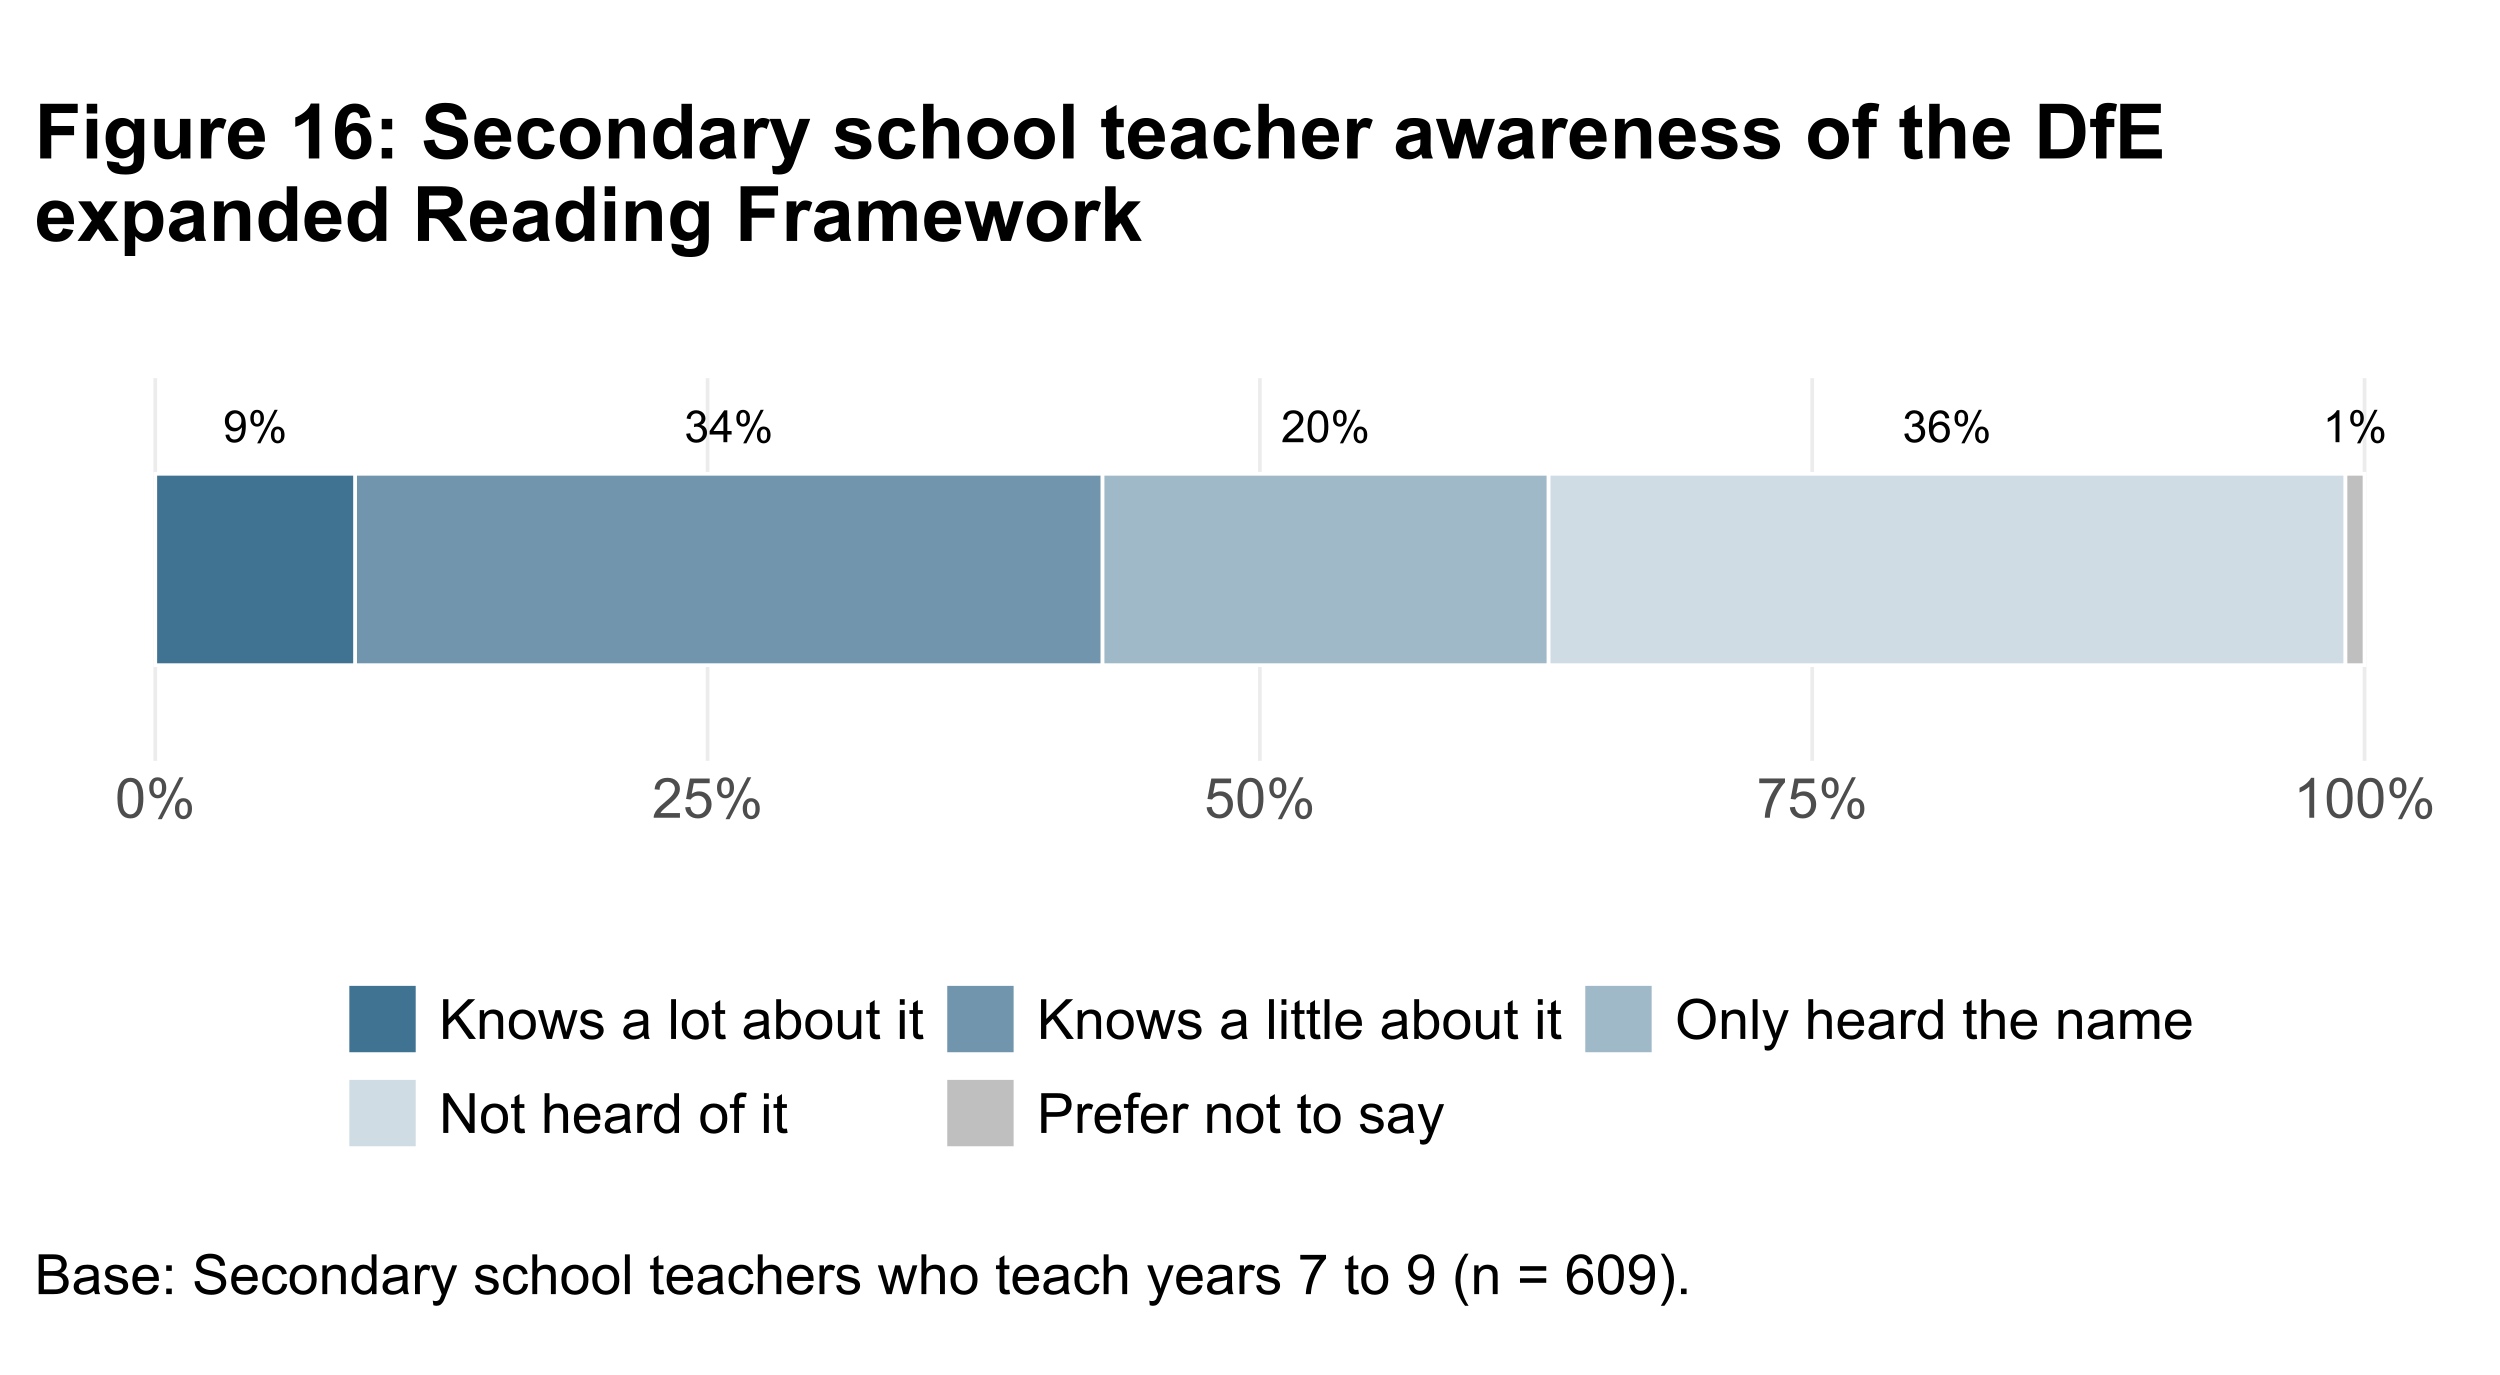 <?xml version="1.0" encoding="UTF-8"?>
<svg xmlns="http://www.w3.org/2000/svg" xmlns:xlink="http://www.w3.org/1999/xlink" width="720pt" height="396pt" viewBox="0 0 720 396" version="1.1">
<defs>
<g>
<symbol overflow="visible" id="glyph0-0">
<path style="stroke:none;" d="M 1.602 0 L 1.602 -8.004 L 8.004 -8.004 L 8.004 0 Z M 1.801 -0.199 L 7.801 -0.199 L 7.801 -7.801 L 1.801 -7.801 Z M 1.801 -0.199 "/>
</symbol>
<symbol overflow="visible" id="glyph0-1">
<path style="stroke:none;" d="M 0.539 -2.418 L 1.664 -2.57 C 1.789 -1.93 2.008 -1.469 2.32 -1.191 C 2.633 -0.906 3.012 -0.766 3.457 -0.77 C 3.984 -0.766 4.43 -0.949 4.797 -1.32 C 5.16 -1.684 5.344 -2.141 5.344 -2.684 C 5.344 -3.199 5.172 -3.625 4.836 -3.961 C 4.496 -4.297 4.07 -4.465 3.551 -4.465 C 3.336 -4.465 3.07 -4.422 2.758 -4.34 L 2.883 -5.328 C 2.957 -5.312 3.016 -5.309 3.062 -5.312 C 3.539 -5.309 3.969 -5.434 4.355 -5.688 C 4.738 -5.934 4.934 -6.32 4.934 -6.848 C 4.934 -7.258 4.793 -7.598 4.512 -7.871 C 4.23 -8.137 3.871 -8.273 3.434 -8.277 C 2.996 -8.273 2.629 -8.137 2.34 -7.863 C 2.043 -7.59 1.855 -7.176 1.777 -6.625 L 0.648 -6.828 C 0.785 -7.578 1.098 -8.164 1.586 -8.578 C 2.074 -8.992 2.68 -9.199 3.406 -9.203 C 3.902 -9.199 4.363 -9.09 4.789 -8.879 C 5.207 -8.66 5.531 -8.367 5.754 -8 C 5.977 -7.625 6.086 -7.234 6.09 -6.82 C 6.086 -6.422 5.98 -6.059 5.77 -5.738 C 5.555 -5.41 5.242 -5.152 4.828 -4.965 C 5.367 -4.836 5.785 -4.578 6.09 -4.184 C 6.387 -3.789 6.539 -3.297 6.539 -2.707 C 6.539 -1.906 6.246 -1.227 5.664 -0.672 C 5.078 -0.113 4.34 0.164 3.449 0.164 C 2.645 0.164 1.977 -0.074 1.445 -0.555 C 0.91 -1.031 0.609 -1.652 0.539 -2.418 Z M 0.539 -2.418 "/>
</symbol>
<symbol overflow="visible" id="glyph0-2">
<path style="stroke:none;" d="M 6.371 -6.922 L 5.25 -6.832 C 5.148 -7.273 5.008 -7.594 4.828 -7.797 C 4.523 -8.113 4.145 -8.273 3.699 -8.277 C 3.34 -8.273 3.027 -8.172 2.758 -7.977 C 2.402 -7.715 2.121 -7.34 1.918 -6.844 C 1.711 -6.348 1.605 -5.641 1.602 -4.727 C 1.867 -5.137 2.199 -5.441 2.594 -5.645 C 2.984 -5.84 3.395 -5.941 3.824 -5.945 C 4.574 -5.941 5.215 -5.664 5.742 -5.117 C 6.266 -4.562 6.527 -3.852 6.531 -2.977 C 6.527 -2.398 6.402 -1.863 6.16 -1.371 C 5.91 -0.879 5.57 -0.5 5.137 -0.238 C 4.703 0.023 4.211 0.152 3.664 0.156 C 2.723 0.152 1.957 -0.191 1.367 -0.879 C 0.773 -1.566 0.48 -2.703 0.48 -4.289 C 0.48 -6.059 0.809 -7.344 1.465 -8.152 C 2.035 -8.848 2.801 -9.199 3.77 -9.203 C 4.488 -9.199 5.082 -8.996 5.543 -8.594 C 6.004 -8.188 6.277 -7.629 6.371 -6.922 Z M 1.777 -2.969 C 1.773 -2.578 1.855 -2.207 2.023 -1.855 C 2.184 -1.5 2.414 -1.23 2.711 -1.047 C 3.004 -0.859 3.316 -0.766 3.645 -0.77 C 4.121 -0.766 4.527 -0.957 4.871 -1.344 C 5.207 -1.723 5.379 -2.246 5.383 -2.906 C 5.379 -3.539 5.211 -4.035 4.875 -4.402 C 4.539 -4.766 4.113 -4.949 3.602 -4.953 C 3.09 -4.949 2.66 -4.766 2.309 -4.402 C 1.953 -4.035 1.773 -3.559 1.777 -2.969 Z M 1.777 -2.969 "/>
</symbol>
<symbol overflow="visible" id="glyph0-3">
<path style="stroke:none;" d="M 0.742 -6.965 C 0.738 -7.617 0.902 -8.172 1.234 -8.633 C 1.562 -9.086 2.039 -9.316 2.668 -9.32 C 3.238 -9.316 3.715 -9.109 4.098 -8.703 C 4.473 -8.289 4.664 -7.688 4.664 -6.895 C 4.664 -6.117 4.473 -5.52 4.09 -5.105 C 3.707 -4.684 3.238 -4.477 2.684 -4.477 C 2.129 -4.477 1.664 -4.68 1.297 -5.094 C 0.922 -5.504 0.738 -6.129 0.742 -6.965 Z M 2.699 -8.547 C 2.418 -8.543 2.188 -8.422 2.004 -8.184 C 1.816 -7.938 1.723 -7.492 1.727 -6.852 C 1.723 -6.258 1.816 -5.844 2.008 -5.609 C 2.191 -5.367 2.422 -5.25 2.699 -5.25 C 2.98 -5.25 3.215 -5.371 3.402 -5.613 C 3.586 -5.855 3.68 -6.297 3.684 -6.941 C 3.68 -7.531 3.586 -7.945 3.402 -8.188 C 3.211 -8.422 2.977 -8.543 2.699 -8.547 Z M 2.707 0.336 L 7.723 -9.32 L 8.633 -9.32 L 3.637 0.336 Z M 6.672 -2.152 C 6.668 -2.805 6.832 -3.363 7.164 -3.82 C 7.492 -4.277 7.973 -4.504 8.602 -4.508 C 9.176 -4.504 9.652 -4.301 10.031 -3.891 C 10.406 -3.48 10.594 -2.875 10.598 -2.082 C 10.594 -1.301 10.402 -0.703 10.023 -0.289 C 9.641 0.129 9.168 0.332 8.609 0.336 C 8.051 0.332 7.59 0.129 7.223 -0.285 C 6.852 -0.695 6.668 -1.316 6.672 -2.152 Z M 8.633 -3.73 C 8.344 -3.727 8.109 -3.605 7.93 -3.367 C 7.742 -3.125 7.652 -2.684 7.652 -2.039 C 7.652 -1.453 7.746 -1.039 7.934 -0.801 C 8.121 -0.555 8.352 -0.434 8.629 -0.438 C 8.914 -0.434 9.148 -0.555 9.336 -0.801 C 9.52 -1.039 9.613 -1.48 9.617 -2.125 C 9.613 -2.715 9.52 -3.129 9.332 -3.371 C 9.141 -3.605 8.906 -3.727 8.633 -3.73 Z M 8.633 -3.73 "/>
</symbol>
<symbol overflow="visible" id="glyph0-4">
<path style="stroke:none;" d="M 4.77 0 L 3.645 0 L 3.645 -7.172 C 3.371 -6.914 3.016 -6.652 2.578 -6.395 C 2.137 -6.133 1.742 -5.941 1.395 -5.812 L 1.395 -6.902 C 2.023 -7.199 2.57 -7.555 3.043 -7.977 C 3.512 -8.395 3.848 -8.805 4.047 -9.203 L 4.77 -9.203 Z M 4.77 0 "/>
</symbol>
<symbol overflow="visible" id="glyph0-5">
<path style="stroke:none;" d="M 4.141 0 L 4.141 -2.195 L 0.164 -2.195 L 0.164 -3.227 L 4.344 -9.164 L 5.266 -9.164 L 5.266 -3.227 L 6.5 -3.227 L 6.5 -2.195 L 5.266 -2.195 L 5.266 0 Z M 4.141 -3.227 L 4.141 -7.359 L 1.27 -3.227 Z M 4.141 -3.227 "/>
</symbol>
<symbol overflow="visible" id="glyph0-6">
<path style="stroke:none;" d="M 0.699 -2.121 L 1.781 -2.219 C 1.871 -1.707 2.043 -1.34 2.305 -1.113 C 2.562 -0.883 2.895 -0.766 3.301 -0.77 C 3.645 -0.766 3.949 -0.844 4.211 -1.004 C 4.469 -1.16 4.684 -1.375 4.852 -1.641 C 5.016 -1.906 5.152 -2.262 5.27 -2.711 C 5.379 -3.16 5.438 -3.621 5.438 -4.09 C 5.438 -4.137 5.434 -4.211 5.434 -4.312 C 5.203 -3.953 4.895 -3.66 4.508 -3.441 C 4.117 -3.215 3.699 -3.105 3.246 -3.105 C 2.484 -3.105 1.84 -3.379 1.316 -3.93 C 0.789 -4.48 0.527 -5.207 0.531 -6.109 C 0.527 -7.035 0.801 -7.781 1.352 -8.352 C 1.898 -8.914 2.586 -9.199 3.414 -9.203 C 4.008 -9.199 4.551 -9.039 5.047 -8.719 C 5.539 -8.398 5.914 -7.941 6.172 -7.348 C 6.426 -6.754 6.555 -5.895 6.559 -4.77 C 6.555 -3.598 6.43 -2.664 6.176 -1.969 C 5.922 -1.273 5.543 -0.746 5.043 -0.387 C 4.539 -0.027 3.949 0.152 3.277 0.156 C 2.555 0.152 1.969 -0.043 1.516 -0.441 C 1.059 -0.836 0.785 -1.398 0.699 -2.121 Z M 5.309 -6.164 C 5.309 -6.809 5.137 -7.32 4.793 -7.699 C 4.449 -8.078 4.035 -8.266 3.551 -8.27 C 3.051 -8.266 2.613 -8.062 2.242 -7.656 C 1.871 -7.246 1.688 -6.719 1.688 -6.07 C 1.688 -5.484 1.863 -5.008 2.215 -4.648 C 2.566 -4.281 3 -4.102 3.52 -4.102 C 4.039 -4.102 4.469 -4.281 4.805 -4.648 C 5.141 -5.008 5.309 -5.516 5.309 -6.164 Z M 5.309 -6.164 "/>
</symbol>
<symbol overflow="visible" id="glyph0-7">
<path style="stroke:none;" d="M 6.445 -1.082 L 6.445 0 L 0.387 0 C 0.379 -0.27 0.422 -0.527 0.52 -0.781 C 0.672 -1.191 0.918 -1.598 1.258 -2 C 1.598 -2.398 2.09 -2.863 2.73 -3.387 C 3.727 -4.203 4.398 -4.848 4.75 -5.328 C 5.098 -5.805 5.273 -6.258 5.277 -6.684 C 5.273 -7.125 5.113 -7.5 4.797 -7.809 C 4.477 -8.113 4.062 -8.266 3.551 -8.27 C 3.008 -8.266 2.574 -8.105 2.25 -7.781 C 1.922 -7.457 1.758 -7.008 1.758 -6.434 L 0.602 -6.551 C 0.676 -7.414 0.973 -8.07 1.492 -8.523 C 2.008 -8.973 2.703 -9.199 3.574 -9.203 C 4.453 -9.199 5.148 -8.953 5.664 -8.469 C 6.176 -7.977 6.434 -7.375 6.434 -6.656 C 6.434 -6.289 6.355 -5.93 6.207 -5.578 C 6.055 -5.223 5.809 -4.848 5.461 -4.457 C 5.109 -4.062 4.531 -3.523 3.727 -2.844 C 3.051 -2.273 2.617 -1.891 2.426 -1.691 C 2.23 -1.484 2.07 -1.281 1.949 -1.082 Z M 6.445 -1.082 "/>
</symbol>
<symbol overflow="visible" id="glyph0-8">
<path style="stroke:none;" d="M 0.531 -4.52 C 0.527 -5.598 0.637 -6.473 0.863 -7.137 C 1.082 -7.797 1.414 -8.305 1.859 -8.664 C 2.297 -9.02 2.852 -9.199 3.52 -9.203 C 4.008 -9.199 4.438 -9.102 4.812 -8.906 C 5.18 -8.707 5.488 -8.418 5.73 -8.047 C 5.973 -7.672 6.16 -7.219 6.301 -6.684 C 6.434 -6.148 6.504 -5.426 6.508 -4.52 C 6.504 -3.441 6.395 -2.574 6.176 -1.914 C 5.953 -1.254 5.621 -0.742 5.184 -0.383 C 4.742 -0.023 4.188 0.152 3.52 0.156 C 2.633 0.152 1.938 -0.16 1.438 -0.793 C 0.828 -1.551 0.527 -2.793 0.531 -4.52 Z M 1.688 -4.52 C 1.688 -3.012 1.863 -2.012 2.215 -1.516 C 2.566 -1.016 3 -0.766 3.52 -0.77 C 4.035 -0.766 4.469 -1.016 4.824 -1.52 C 5.172 -2.016 5.348 -3.016 5.352 -4.52 C 5.348 -6.027 5.172 -7.031 4.824 -7.527 C 4.469 -8.02 4.031 -8.266 3.508 -8.27 C 2.988 -8.266 2.574 -8.047 2.27 -7.613 C 1.879 -7.051 1.688 -6.02 1.688 -4.52 Z M 1.688 -4.52 "/>
</symbol>
<symbol overflow="visible" id="glyph1-0">
<path style="stroke:none;" d="M 2 0 L 2 -10 L 10 -10 L 10 0 Z M 2.25 -0.25 L 9.75 -0.25 L 9.75 -9.75 L 2.25 -9.75 Z M 2.25 -0.25 "/>
</symbol>
<symbol overflow="visible" id="glyph1-1">
<path style="stroke:none;" d="M 0.664 -5.648 C 0.66 -7 0.801 -8.09 1.082 -8.918 C 1.359 -9.742 1.773 -10.379 2.324 -10.828 C 2.871 -11.273 3.562 -11.496 4.398 -11.5 C 5.012 -11.496 5.551 -11.371 6.016 -11.129 C 6.477 -10.879 6.859 -10.523 7.164 -10.059 C 7.465 -9.59 7.703 -9.023 7.875 -8.355 C 8.047 -7.684 8.133 -6.781 8.133 -5.648 C 8.133 -4.305 7.992 -3.219 7.719 -2.395 C 7.438 -1.566 7.027 -0.93 6.48 -0.48 C 5.93 -0.031 5.234 0.191 4.398 0.195 C 3.293 0.191 2.426 -0.199 1.797 -0.992 C 1.039 -1.941 0.66 -3.496 0.664 -5.648 Z M 2.109 -5.648 C 2.109 -3.766 2.328 -2.512 2.77 -1.895 C 3.207 -1.27 3.75 -0.961 4.398 -0.961 C 5.043 -0.961 5.586 -1.273 6.027 -1.898 C 6.465 -2.523 6.684 -3.773 6.688 -5.648 C 6.684 -7.531 6.465 -8.781 6.027 -9.406 C 5.586 -10.023 5.039 -10.336 4.383 -10.336 C 3.734 -10.336 3.219 -10.062 2.836 -9.516 C 2.352 -8.816 2.109 -7.527 2.109 -5.648 Z M 2.109 -5.648 "/>
</symbol>
<symbol overflow="visible" id="glyph1-2">
<path style="stroke:none;" d="M 0.93 -8.703 C 0.926 -9.516 1.133 -10.211 1.547 -10.789 C 1.957 -11.359 2.551 -11.648 3.336 -11.648 C 4.051 -11.648 4.648 -11.391 5.121 -10.879 C 5.59 -10.363 5.824 -9.609 5.828 -8.617 C 5.824 -7.645 5.586 -6.898 5.113 -6.379 C 4.633 -5.852 4.047 -5.59 3.352 -5.594 C 2.656 -5.59 2.078 -5.848 1.621 -6.367 C 1.156 -6.879 0.926 -7.656 0.93 -8.703 Z M 3.375 -10.68 C 3.023 -10.676 2.73 -10.523 2.504 -10.227 C 2.27 -9.922 2.156 -9.367 2.156 -8.562 C 2.156 -7.824 2.273 -7.309 2.508 -7.012 C 2.742 -6.711 3.031 -6.562 3.375 -6.562 C 3.727 -6.562 4.02 -6.711 4.254 -7.016 C 4.484 -7.312 4.598 -7.867 4.602 -8.672 C 4.598 -9.41 4.48 -9.93 4.25 -10.23 C 4.012 -10.527 3.723 -10.676 3.375 -10.68 Z M 3.383 0.422 L 9.648 -11.648 L 10.789 -11.648 L 4.547 0.422 Z M 8.336 -2.688 C 8.332 -3.508 8.539 -4.203 8.953 -4.777 C 9.363 -5.344 9.961 -5.629 10.75 -5.633 C 11.465 -5.629 12.059 -5.375 12.535 -4.863 C 13.004 -4.348 13.242 -3.594 13.242 -2.602 C 13.242 -1.633 13.004 -0.887 12.527 -0.363 C 12.051 0.16 11.461 0.422 10.758 0.422 C 10.062 0.422 9.484 0.164 9.027 -0.355 C 8.562 -0.871 8.332 -1.648 8.336 -2.688 Z M 10.789 -4.664 C 10.43 -4.664 10.137 -4.512 9.91 -4.211 C 9.676 -3.906 9.562 -3.352 9.562 -2.547 C 9.562 -1.816 9.68 -1.301 9.914 -1 C 10.148 -0.695 10.438 -0.543 10.781 -0.547 C 11.141 -0.543 11.434 -0.695 11.668 -1 C 11.895 -1.301 12.012 -1.852 12.016 -2.656 C 12.012 -3.391 11.895 -3.91 11.664 -4.215 C 11.426 -4.512 11.133 -4.664 10.789 -4.664 Z M 10.789 -4.664 "/>
</symbol>
<symbol overflow="visible" id="glyph1-3">
<path style="stroke:none;" d="M 8.055 -1.352 L 8.055 0 L 0.484 0 C 0.473 -0.336 0.527 -0.66 0.648 -0.977 C 0.84 -1.488 1.148 -1.996 1.574 -2.5 C 1.996 -2.996 2.609 -3.574 3.414 -4.234 C 4.656 -5.254 5.496 -6.062 5.938 -6.66 C 6.371 -7.254 6.59 -7.816 6.594 -8.352 C 6.59 -8.906 6.391 -9.379 5.996 -9.762 C 5.594 -10.145 5.074 -10.336 4.438 -10.336 C 3.758 -10.336 3.219 -10.133 2.812 -9.727 C 2.406 -9.32 2.199 -8.758 2.195 -8.039 L 0.75 -8.188 C 0.848 -9.262 1.219 -10.086 1.867 -10.652 C 2.512 -11.215 3.379 -11.496 4.469 -11.5 C 5.566 -11.496 6.438 -11.191 7.078 -10.586 C 7.719 -9.973 8.039 -9.219 8.039 -8.32 C 8.039 -7.859 7.945 -7.406 7.758 -6.969 C 7.57 -6.523 7.258 -6.059 6.824 -5.57 C 6.387 -5.078 5.664 -4.406 4.656 -3.555 C 3.809 -2.844 3.266 -2.363 3.031 -2.113 C 2.789 -1.859 2.594 -1.605 2.438 -1.352 Z M 8.055 -1.352 "/>
</symbol>
<symbol overflow="visible" id="glyph1-4">
<path style="stroke:none;" d="M 0.664 -3 L 2.141 -3.125 C 2.246 -2.402 2.5 -1.863 2.902 -1.504 C 3.297 -1.141 3.777 -0.961 4.344 -0.961 C 5.016 -0.961 5.59 -1.215 6.062 -1.727 C 6.527 -2.234 6.762 -2.91 6.766 -3.758 C 6.762 -4.555 6.535 -5.188 6.09 -5.656 C 5.637 -6.117 5.047 -6.352 4.32 -6.352 C 3.863 -6.352 3.457 -6.246 3.094 -6.043 C 2.727 -5.832 2.438 -5.566 2.234 -5.242 L 0.914 -5.414 L 2.023 -11.297 L 7.719 -11.297 L 7.719 -9.953 L 3.148 -9.953 L 2.531 -6.875 C 3.219 -7.352 3.938 -7.594 4.695 -7.594 C 5.691 -7.594 6.535 -7.246 7.227 -6.555 C 7.91 -5.859 8.254 -4.969 8.258 -3.883 C 8.254 -2.844 7.953 -1.949 7.352 -1.195 C 6.613 -0.27 5.609 0.191 4.344 0.195 C 3.297 0.191 2.449 -0.098 1.793 -0.68 C 1.133 -1.262 0.754 -2.035 0.664 -3 Z M 0.664 -3 "/>
</symbol>
<symbol overflow="visible" id="glyph1-5">
<path style="stroke:none;" d="M 0.758 -9.953 L 0.758 -11.305 L 8.172 -11.305 L 8.172 -10.211 C 7.441 -9.434 6.719 -8.402 6.004 -7.117 C 5.285 -5.828 4.73 -4.504 4.344 -3.148 C 4.059 -2.188 3.879 -1.141 3.805 0 L 2.359 0 C 2.371 -0.898 2.547 -1.984 2.891 -3.266 C 3.227 -4.539 3.715 -5.77 4.348 -6.957 C 4.98 -8.137 5.652 -9.137 6.367 -9.953 Z M 0.758 -9.953 "/>
</symbol>
<symbol overflow="visible" id="glyph1-6">
<path style="stroke:none;" d="M 5.961 0 L 4.555 0 L 4.555 -8.961 C 4.211 -8.633 3.77 -8.312 3.223 -7.992 C 2.672 -7.668 2.176 -7.426 1.742 -7.266 L 1.742 -8.625 C 2.523 -8.992 3.211 -9.438 3.805 -9.969 C 4.391 -10.492 4.809 -11.004 5.055 -11.5 L 5.961 -11.5 Z M 5.961 0 "/>
</symbol>
<symbol overflow="visible" id="glyph1-7">
<path style="stroke:none;" d="M 1.172 0 L 1.172 -11.453 L 2.688 -11.453 L 2.688 -5.773 L 8.375 -11.453 L 10.43 -11.453 L 5.625 -6.812 L 10.641 0 L 8.641 0 L 4.562 -5.797 L 2.688 -3.969 L 2.688 0 Z M 1.172 0 "/>
</symbol>
<symbol overflow="visible" id="glyph1-8">
<path style="stroke:none;" d="M 1.055 0 L 1.055 -8.297 L 2.32 -8.297 L 2.32 -7.117 C 2.93 -8.027 3.809 -8.484 4.961 -8.484 C 5.457 -8.484 5.918 -8.395 6.34 -8.215 C 6.758 -8.035 7.07 -7.797 7.281 -7.508 C 7.488 -7.211 7.633 -6.867 7.719 -6.469 C 7.766 -6.207 7.793 -5.75 7.797 -5.102 L 7.797 0 L 6.391 0 L 6.391 -5.047 C 6.387 -5.617 6.332 -6.047 6.227 -6.332 C 6.113 -6.613 5.918 -6.84 5.645 -7.012 C 5.363 -7.18 5.039 -7.266 4.664 -7.266 C 4.062 -7.266 3.543 -7.074 3.113 -6.695 C 2.676 -6.312 2.461 -5.59 2.461 -4.531 L 2.461 0 Z M 1.055 0 "/>
</symbol>
<symbol overflow="visible" id="glyph1-9">
<path style="stroke:none;" d="M 0.531 -4.148 C 0.527 -5.684 0.953 -6.82 1.812 -7.562 C 2.523 -8.176 3.395 -8.484 4.422 -8.484 C 5.559 -8.484 6.492 -8.109 7.219 -7.363 C 7.941 -6.613 8.301 -5.582 8.305 -4.266 C 8.301 -3.195 8.141 -2.355 7.824 -1.746 C 7.5 -1.133 7.035 -0.656 6.426 -0.32 C 5.812 0.02 5.145 0.188 4.422 0.188 C 3.258 0.188 2.32 -0.184 1.605 -0.93 C 0.887 -1.672 0.527 -2.746 0.531 -4.148 Z M 1.977 -4.148 C 1.973 -3.086 2.207 -2.289 2.672 -1.762 C 3.133 -1.23 3.715 -0.965 4.422 -0.969 C 5.117 -0.965 5.699 -1.23 6.164 -1.766 C 6.625 -2.293 6.855 -3.105 6.859 -4.195 C 6.855 -5.219 6.621 -5.996 6.16 -6.527 C 5.691 -7.055 5.113 -7.316 4.422 -7.32 C 3.715 -7.316 3.133 -7.055 2.672 -6.531 C 2.207 -6.004 1.973 -5.211 1.977 -4.148 Z M 1.977 -4.148 "/>
</symbol>
<symbol overflow="visible" id="glyph1-10">
<path style="stroke:none;" d="M 2.586 0 L 0.047 -8.297 L 1.5 -8.297 L 2.82 -3.508 L 3.312 -1.727 C 3.328 -1.812 3.473 -2.383 3.742 -3.438 L 5.062 -8.297 L 6.508 -8.297 L 7.75 -3.484 L 8.164 -1.898 L 8.641 -3.5 L 10.062 -8.297 L 11.43 -8.297 L 8.836 0 L 7.375 0 L 6.055 -4.969 L 5.734 -6.383 L 4.055 0 Z M 2.586 0 "/>
</symbol>
<symbol overflow="visible" id="glyph1-11">
<path style="stroke:none;" d="M 0.492 -2.477 L 1.883 -2.695 C 1.957 -2.137 2.176 -1.707 2.535 -1.414 C 2.891 -1.113 3.391 -0.965 4.031 -0.969 C 4.676 -0.965 5.152 -1.098 5.469 -1.363 C 5.777 -1.625 5.934 -1.934 5.938 -2.289 C 5.934 -2.605 5.797 -2.855 5.523 -3.039 C 5.328 -3.16 4.848 -3.32 4.086 -3.516 C 3.051 -3.773 2.336 -3.996 1.941 -4.191 C 1.539 -4.379 1.238 -4.645 1.035 -4.98 C 0.828 -5.316 0.727 -5.688 0.727 -6.094 C 0.727 -6.461 0.809 -6.801 0.98 -7.121 C 1.145 -7.434 1.375 -7.695 1.672 -7.906 C 1.887 -8.062 2.188 -8.199 2.566 -8.316 C 2.941 -8.426 3.344 -8.484 3.781 -8.484 C 4.43 -8.484 5.004 -8.391 5.496 -8.203 C 5.988 -8.016 6.352 -7.762 6.586 -7.441 C 6.82 -7.121 6.98 -6.691 7.07 -6.156 L 5.695 -5.969 C 5.633 -6.395 5.449 -6.727 5.152 -6.969 C 4.848 -7.203 4.426 -7.324 3.883 -7.328 C 3.234 -7.324 2.773 -7.219 2.5 -7.008 C 2.223 -6.793 2.086 -6.543 2.086 -6.258 C 2.086 -6.074 2.141 -5.91 2.258 -5.766 C 2.367 -5.613 2.547 -5.488 2.797 -5.391 C 2.934 -5.336 3.348 -5.215 4.039 -5.031 C 5.031 -4.762 5.727 -4.543 6.121 -4.379 C 6.512 -4.207 6.82 -3.961 7.047 -3.641 C 7.27 -3.312 7.383 -2.914 7.383 -2.438 C 7.383 -1.969 7.246 -1.527 6.973 -1.113 C 6.699 -0.699 6.305 -0.379 5.789 -0.152 C 5.273 0.074 4.688 0.188 4.039 0.188 C 2.957 0.188 2.137 -0.035 1.574 -0.484 C 1.008 -0.93 0.648 -1.594 0.492 -2.477 Z M 0.492 -2.477 "/>
</symbol>
<symbol overflow="visible" id="glyph1-12">
<path style="stroke:none;" d=""/>
</symbol>
<symbol overflow="visible" id="glyph1-13">
<path style="stroke:none;" d="M 6.469 -1.023 C 5.945 -0.578 5.441 -0.266 4.965 -0.086 C 4.48 0.098 3.965 0.188 3.414 0.188 C 2.5 0.188 1.801 -0.035 1.312 -0.48 C 0.82 -0.926 0.574 -1.492 0.578 -2.188 C 0.574 -2.59 0.668 -2.961 0.855 -3.301 C 1.039 -3.633 1.281 -3.902 1.582 -4.109 C 1.879 -4.309 2.215 -4.465 2.594 -4.57 C 2.867 -4.641 3.285 -4.711 3.844 -4.781 C 4.977 -4.914 5.812 -5.074 6.352 -5.266 C 6.355 -5.457 6.355 -5.578 6.359 -5.633 C 6.355 -6.203 6.223 -6.609 5.961 -6.844 C 5.598 -7.16 5.066 -7.316 4.359 -7.32 C 3.695 -7.316 3.207 -7.203 2.895 -6.973 C 2.578 -6.738 2.344 -6.328 2.195 -5.742 L 0.82 -5.93 C 0.945 -6.516 1.148 -6.988 1.438 -7.355 C 1.719 -7.715 2.133 -7.996 2.68 -8.191 C 3.219 -8.387 3.848 -8.484 4.562 -8.484 C 5.27 -8.484 5.844 -8.398 6.289 -8.234 C 6.727 -8.062 7.055 -7.855 7.266 -7.605 C 7.473 -7.352 7.617 -7.031 7.703 -6.648 C 7.746 -6.406 7.77 -5.973 7.773 -5.352 L 7.773 -3.477 C 7.77 -2.164 7.801 -1.34 7.863 -0.996 C 7.922 -0.648 8.039 -0.316 8.219 0 L 6.75 0 C 6.602 -0.289 6.508 -0.629 6.469 -1.023 Z M 6.352 -4.164 C 5.84 -3.953 5.074 -3.777 4.055 -3.633 C 3.477 -3.547 3.066 -3.453 2.828 -3.352 C 2.586 -3.246 2.402 -3.094 2.273 -2.895 C 2.141 -2.691 2.074 -2.469 2.078 -2.227 C 2.074 -1.852 2.215 -1.539 2.504 -1.289 C 2.785 -1.039 3.203 -0.914 3.75 -0.914 C 4.289 -0.914 4.77 -1.031 5.195 -1.27 C 5.613 -1.504 5.922 -1.828 6.125 -2.242 C 6.273 -2.559 6.352 -3.027 6.352 -3.648 Z M 6.352 -4.164 "/>
</symbol>
<symbol overflow="visible" id="glyph1-14">
<path style="stroke:none;" d="M 1.023 0 L 1.023 -11.453 L 2.43 -11.453 L 2.43 0 Z M 1.023 0 "/>
</symbol>
<symbol overflow="visible" id="glyph1-15">
<path style="stroke:none;" d="M 4.125 -1.258 L 4.328 -0.016 C 3.93 0.066 3.574 0.105 3.266 0.109 C 2.75 0.105 2.355 0.027 2.078 -0.133 C 1.793 -0.293 1.594 -0.504 1.484 -0.77 C 1.367 -1.027 1.312 -1.582 1.312 -2.43 L 1.312 -7.203 L 0.281 -7.203 L 0.281 -8.297 L 1.312 -8.297 L 1.312 -10.352 L 2.711 -11.195 L 2.711 -8.297 L 4.125 -8.297 L 4.125 -7.203 L 2.711 -7.203 L 2.711 -2.352 C 2.707 -1.945 2.73 -1.688 2.785 -1.578 C 2.832 -1.461 2.914 -1.371 3.027 -1.305 C 3.137 -1.234 3.297 -1.199 3.508 -1.203 C 3.66 -1.199 3.867 -1.219 4.125 -1.258 Z M 4.125 -1.258 "/>
</symbol>
<symbol overflow="visible" id="glyph1-16">
<path style="stroke:none;" d="M 2.352 0 L 1.047 0 L 1.047 -11.453 L 2.453 -11.453 L 2.453 -7.367 C 3.043 -8.109 3.801 -8.484 4.727 -8.484 C 5.234 -8.484 5.719 -8.379 6.176 -8.176 C 6.629 -7.965 7.004 -7.676 7.301 -7.309 C 7.594 -6.934 7.824 -6.484 7.992 -5.961 C 8.156 -5.43 8.238 -4.867 8.242 -4.273 C 8.238 -2.848 7.887 -1.75 7.188 -0.977 C 6.48 -0.199 5.637 0.188 4.656 0.188 C 3.676 0.188 2.906 -0.219 2.352 -1.039 Z M 2.336 -4.211 C 2.332 -3.215 2.469 -2.496 2.742 -2.055 C 3.184 -1.328 3.781 -0.965 4.539 -0.969 C 5.152 -0.965 5.684 -1.234 6.133 -1.77 C 6.578 -2.301 6.801 -3.094 6.805 -4.156 C 6.801 -5.234 6.586 -6.035 6.16 -6.555 C 5.727 -7.066 5.207 -7.324 4.602 -7.328 C 3.984 -7.324 3.453 -7.059 3.008 -6.527 C 2.555 -5.992 2.332 -5.219 2.336 -4.211 Z M 2.336 -4.211 "/>
</symbol>
<symbol overflow="visible" id="glyph1-17">
<path style="stroke:none;" d="M 6.492 0 L 6.492 -1.219 C 5.844 -0.281 4.965 0.188 3.859 0.188 C 3.367 0.188 2.91 0.094 2.488 -0.094 C 2.062 -0.281 1.746 -0.516 1.543 -0.801 C 1.332 -1.082 1.188 -1.43 1.109 -1.844 C 1.047 -2.117 1.02 -2.555 1.023 -3.156 L 1.023 -8.297 L 2.43 -8.297 L 2.43 -3.695 C 2.426 -2.957 2.453 -2.461 2.516 -2.211 C 2.602 -1.836 2.789 -1.547 3.078 -1.34 C 3.359 -1.125 3.715 -1.02 4.141 -1.023 C 4.559 -1.02 4.953 -1.129 5.328 -1.348 C 5.695 -1.562 5.957 -1.855 6.113 -2.23 C 6.262 -2.602 6.34 -3.141 6.344 -3.852 L 6.344 -8.297 L 7.75 -8.297 L 7.75 0 Z M 6.492 0 "/>
</symbol>
<symbol overflow="visible" id="glyph1-18">
<path style="stroke:none;" d="M 1.062 -9.836 L 1.062 -11.453 L 2.469 -11.453 L 2.469 -9.836 Z M 1.062 0 L 1.062 -8.297 L 2.469 -8.297 L 2.469 0 Z M 1.062 0 "/>
</symbol>
<symbol overflow="visible" id="glyph1-19">
<path style="stroke:none;" d="M 6.734 -2.672 L 8.188 -2.492 C 7.953 -1.641 7.531 -0.984 6.914 -0.516 C 6.293 -0.047 5.5 0.188 4.539 0.188 C 3.324 0.188 2.363 -0.184 1.652 -0.934 C 0.941 -1.676 0.586 -2.727 0.586 -4.078 C 0.586 -5.473 0.945 -6.555 1.664 -7.328 C 2.383 -8.098 3.312 -8.484 4.461 -8.484 C 5.566 -8.484 6.473 -8.105 7.18 -7.352 C 7.879 -6.594 8.23 -5.531 8.234 -4.164 C 8.23 -4.078 8.23 -3.953 8.227 -3.789 L 2.039 -3.789 C 2.09 -2.875 2.348 -2.176 2.812 -1.695 C 3.273 -1.207 3.852 -0.965 4.547 -0.969 C 5.062 -0.965 5.5 -1.102 5.867 -1.375 C 6.227 -1.645 6.516 -2.078 6.734 -2.672 Z M 2.117 -4.945 L 6.75 -4.945 C 6.688 -5.641 6.508 -6.164 6.219 -6.516 C 5.766 -7.055 5.188 -7.324 4.477 -7.328 C 3.828 -7.324 3.285 -7.109 2.848 -6.68 C 2.406 -6.246 2.16 -5.668 2.117 -4.945 Z M 2.117 -4.945 "/>
</symbol>
<symbol overflow="visible" id="glyph1-20">
<path style="stroke:none;" d="M 0.773 -5.578 C 0.773 -7.477 1.281 -8.965 2.305 -10.043 C 3.32 -11.117 4.641 -11.652 6.258 -11.656 C 7.312 -11.652 8.266 -11.402 9.117 -10.898 C 9.965 -10.391 10.609 -9.684 11.059 -8.785 C 11.5 -7.879 11.723 -6.855 11.727 -5.711 C 11.723 -4.547 11.488 -3.508 11.023 -2.594 C 10.551 -1.676 9.887 -0.98 9.031 -0.512 C 8.168 -0.039 7.242 0.191 6.25 0.195 C 5.168 0.191 4.203 -0.066 3.359 -0.586 C 2.508 -1.105 1.867 -1.816 1.43 -2.719 C 0.992 -3.617 0.773 -4.57 0.773 -5.578 Z M 2.336 -5.555 C 2.332 -4.172 2.703 -3.082 3.449 -2.293 C 4.188 -1.496 5.117 -1.102 6.242 -1.102 C 7.379 -1.102 8.32 -1.5 9.059 -2.305 C 9.793 -3.102 10.16 -4.242 10.164 -5.719 C 10.16 -6.648 10.004 -7.461 9.691 -8.16 C 9.375 -8.852 8.914 -9.391 8.309 -9.777 C 7.699 -10.156 7.016 -10.348 6.266 -10.352 C 5.188 -10.348 4.266 -9.98 3.496 -9.246 C 2.719 -8.508 2.332 -7.277 2.336 -5.555 Z M 2.336 -5.555 "/>
</symbol>
<symbol overflow="visible" id="glyph1-21">
<path style="stroke:none;" d="M 0.992 3.195 L 0.836 1.875 C 1.141 1.957 1.41 1.996 1.641 2 C 1.953 1.996 2.203 1.945 2.391 1.844 C 2.578 1.738 2.73 1.594 2.852 1.406 C 2.938 1.266 3.082 0.914 3.281 0.359 C 3.305 0.277 3.344 0.164 3.406 0.016 L 0.258 -8.297 L 1.773 -8.297 L 3.5 -3.492 C 3.719 -2.883 3.922 -2.242 4.102 -1.57 C 4.262 -2.215 4.453 -2.844 4.68 -3.461 L 6.453 -8.297 L 7.859 -8.297 L 4.703 0.141 C 4.363 1.051 4.102 1.676 3.914 2.023 C 3.664 2.484 3.375 2.824 3.055 3.043 C 2.727 3.254 2.344 3.363 1.898 3.367 C 1.625 3.363 1.32 3.305 0.992 3.195 Z M 0.992 3.195 "/>
</symbol>
<symbol overflow="visible" id="glyph1-22">
<path style="stroke:none;" d="M 1.055 0 L 1.055 -11.453 L 2.461 -11.453 L 2.461 -7.344 C 3.117 -8.102 3.945 -8.484 4.945 -8.484 C 5.559 -8.484 6.09 -8.363 6.547 -8.121 C 6.996 -7.879 7.32 -7.543 7.52 -7.117 C 7.711 -6.688 7.809 -6.066 7.812 -5.258 L 7.812 0 L 6.406 0 L 6.406 -5.258 C 6.402 -5.957 6.25 -6.469 5.949 -6.793 C 5.641 -7.109 5.211 -7.27 4.656 -7.273 C 4.238 -7.27 3.848 -7.164 3.48 -6.949 C 3.113 -6.73 2.852 -6.438 2.695 -6.07 C 2.539 -5.699 2.461 -5.188 2.461 -4.539 L 2.461 0 Z M 1.055 0 "/>
</symbol>
<symbol overflow="visible" id="glyph1-23">
<path style="stroke:none;" d="M 1.039 0 L 1.039 -8.297 L 2.305 -8.297 L 2.305 -7.039 C 2.625 -7.625 2.926 -8.016 3.199 -8.203 C 3.473 -8.391 3.773 -8.484 4.102 -8.484 C 4.574 -8.484 5.055 -8.332 5.547 -8.031 L 5.062 -6.727 C 4.719 -6.93 4.375 -7.031 4.031 -7.031 C 3.723 -7.031 3.445 -6.938 3.203 -6.754 C 2.957 -6.566 2.781 -6.309 2.68 -5.984 C 2.52 -5.48 2.441 -4.934 2.445 -4.344 L 2.445 0 Z M 1.039 0 "/>
</symbol>
<symbol overflow="visible" id="glyph1-24">
<path style="stroke:none;" d="M 6.438 0 L 6.438 -1.047 C 5.91 -0.223 5.137 0.188 4.117 0.188 C 3.453 0.188 2.844 0.008 2.293 -0.359 C 1.734 -0.719 1.305 -1.23 1.004 -1.887 C 0.695 -2.539 0.543 -3.289 0.547 -4.141 C 0.543 -4.965 0.684 -5.715 0.961 -6.395 C 1.234 -7.066 1.648 -7.586 2.203 -7.945 C 2.754 -8.305 3.371 -8.484 4.055 -8.484 C 4.555 -8.484 5 -8.379 5.391 -8.168 C 5.781 -7.957 6.098 -7.68 6.344 -7.344 L 6.344 -11.453 L 7.742 -11.453 L 7.742 0 Z M 1.992 -4.141 C 1.992 -3.074 2.215 -2.281 2.664 -1.758 C 3.109 -1.23 3.637 -0.965 4.25 -0.969 C 4.859 -0.965 5.383 -1.219 5.816 -1.723 C 6.242 -2.223 6.457 -2.988 6.461 -4.023 C 6.457 -5.156 6.238 -5.988 5.805 -6.523 C 5.363 -7.051 4.824 -7.316 4.188 -7.32 C 3.559 -7.316 3.035 -7.062 2.621 -6.555 C 2.199 -6.043 1.992 -5.238 1.992 -4.141 Z M 1.992 -4.141 "/>
</symbol>
<symbol overflow="visible" id="glyph1-25">
<path style="stroke:none;" d="M 1.055 0 L 1.055 -8.297 L 2.312 -8.297 L 2.312 -7.133 C 2.57 -7.535 2.918 -7.863 3.352 -8.113 C 3.781 -8.359 4.273 -8.484 4.828 -8.484 C 5.441 -8.484 5.945 -8.355 6.34 -8.102 C 6.73 -7.844 7.008 -7.488 7.172 -7.031 C 7.828 -8 8.68 -8.484 9.734 -8.484 C 10.555 -8.484 11.188 -8.254 11.633 -7.801 C 12.07 -7.34 12.293 -6.641 12.297 -5.695 L 12.297 0 L 10.898 0 L 10.898 -5.227 C 10.898 -5.789 10.852 -6.191 10.762 -6.441 C 10.668 -6.684 10.504 -6.883 10.266 -7.039 C 10.023 -7.188 9.742 -7.266 9.422 -7.266 C 8.836 -7.266 8.352 -7.07 7.969 -6.684 C 7.582 -6.293 7.387 -5.672 7.391 -4.82 L 7.391 0 L 5.984 0 L 5.984 -5.391 C 5.98 -6.016 5.867 -6.484 5.641 -6.797 C 5.41 -7.109 5.035 -7.266 4.516 -7.266 C 4.117 -7.266 3.75 -7.16 3.418 -6.953 C 3.078 -6.742 2.836 -6.438 2.688 -6.039 C 2.535 -5.637 2.461 -5.059 2.461 -4.305 L 2.461 0 Z M 1.055 0 "/>
</symbol>
<symbol overflow="visible" id="glyph1-26">
<path style="stroke:none;" d="M 1.219 0 L 1.219 -11.453 L 2.773 -11.453 L 8.789 -2.461 L 8.789 -11.453 L 10.242 -11.453 L 10.242 0 L 8.688 0 L 2.672 -9 L 2.672 0 Z M 1.219 0 "/>
</symbol>
<symbol overflow="visible" id="glyph1-27">
<path style="stroke:none;" d="M 1.391 0 L 1.391 -7.203 L 0.148 -7.203 L 0.148 -8.297 L 1.391 -8.297 L 1.391 -9.18 C 1.387 -9.734 1.438 -10.148 1.539 -10.422 C 1.672 -10.785 1.91 -11.082 2.254 -11.309 C 2.594 -11.535 3.07 -11.648 3.688 -11.648 C 4.078 -11.648 4.516 -11.602 5 -11.508 L 4.789 -10.281 C 4.492 -10.332 4.219 -10.359 3.961 -10.359 C 3.531 -10.359 3.227 -10.266 3.055 -10.086 C 2.875 -9.898 2.789 -9.559 2.789 -9.062 L 2.789 -8.297 L 4.406 -8.297 L 4.406 -7.203 L 2.789 -7.203 L 2.789 0 Z M 1.391 0 "/>
</symbol>
<symbol overflow="visible" id="glyph1-28">
<path style="stroke:none;" d="M 1.234 0 L 1.234 -11.453 L 5.555 -11.453 C 6.312 -11.449 6.891 -11.414 7.297 -11.344 C 7.855 -11.25 8.328 -11.07 8.711 -10.809 C 9.09 -10.543 9.395 -10.176 9.629 -9.703 C 9.855 -9.227 9.973 -8.703 9.977 -8.141 C 9.973 -7.164 9.664 -6.34 9.047 -5.668 C 8.426 -4.988 7.305 -4.652 5.688 -4.656 L 2.75 -4.656 L 2.75 0 Z M 2.75 -6.008 L 5.711 -6.008 C 6.688 -6.004 7.383 -6.188 7.797 -6.555 C 8.207 -6.918 8.414 -7.43 8.414 -8.094 C 8.414 -8.57 8.293 -8.98 8.051 -9.324 C 7.809 -9.66 7.488 -9.887 7.094 -10 C 6.836 -10.066 6.363 -10.102 5.68 -10.102 L 2.75 -10.102 Z M 2.75 -6.008 "/>
</symbol>
<symbol overflow="visible" id="glyph1-29">
<path style="stroke:none;" d="M 1.172 0 L 1.172 -11.453 L 5.469 -11.453 C 6.34 -11.449 7.043 -11.332 7.574 -11.105 C 8.102 -10.871 8.516 -10.516 8.816 -10.035 C 9.113 -9.551 9.262 -9.047 9.266 -8.523 C 9.262 -8.031 9.129 -7.57 8.867 -7.141 C 8.598 -6.707 8.199 -6.359 7.664 -6.094 C 8.355 -5.891 8.887 -5.543 9.262 -5.055 C 9.633 -4.562 9.82 -3.984 9.82 -3.32 C 9.82 -2.781 9.707 -2.281 9.48 -1.824 C 9.254 -1.359 8.973 -1.004 8.641 -0.758 C 8.305 -0.504 7.887 -0.316 7.387 -0.191 C 6.883 -0.062 6.266 0 5.539 0 Z M 2.688 -6.641 L 5.164 -6.641 C 5.832 -6.637 6.316 -6.684 6.609 -6.773 C 6.992 -6.887 7.281 -7.074 7.48 -7.344 C 7.672 -7.605 7.77 -7.941 7.773 -8.344 C 7.77 -8.723 7.68 -9.055 7.5 -9.348 C 7.316 -9.633 7.055 -9.832 6.719 -9.941 C 6.379 -10.047 5.797 -10.102 4.977 -10.102 L 2.688 -10.102 Z M 2.688 -1.352 L 5.539 -1.352 C 6.023 -1.348 6.367 -1.367 6.57 -1.406 C 6.914 -1.469 7.207 -1.57 7.445 -1.719 C 7.676 -1.859 7.867 -2.074 8.023 -2.355 C 8.172 -2.633 8.25 -2.953 8.25 -3.32 C 8.25 -3.746 8.141 -4.117 7.922 -4.434 C 7.703 -4.746 7.398 -4.969 7.012 -5.098 C 6.621 -5.223 6.062 -5.285 5.336 -5.289 L 2.688 -5.289 Z M 2.688 -1.352 "/>
</symbol>
<symbol overflow="visible" id="glyph1-30">
<path style="stroke:none;" d="M 1.445 -6.695 L 1.445 -8.297 L 3.047 -8.297 L 3.047 -6.695 Z M 1.445 0 L 1.445 -1.602 L 3.047 -1.602 L 3.047 0 Z M 1.445 0 "/>
</symbol>
<symbol overflow="visible" id="glyph1-31">
<path style="stroke:none;" d="M 0.719 -3.68 L 2.148 -3.805 C 2.215 -3.227 2.371 -2.758 2.621 -2.395 C 2.863 -2.023 3.25 -1.727 3.773 -1.504 C 4.293 -1.273 4.879 -1.16 5.531 -1.164 C 6.109 -1.16 6.617 -1.246 7.062 -1.422 C 7.5 -1.59 7.832 -1.824 8.051 -2.129 C 8.266 -2.426 8.371 -2.754 8.375 -3.109 C 8.371 -3.465 8.27 -3.777 8.062 -4.051 C 7.852 -4.316 7.508 -4.543 7.031 -4.727 C 6.723 -4.844 6.043 -5.031 4.992 -5.285 C 3.938 -5.535 3.199 -5.773 2.781 -6 C 2.23 -6.285 1.824 -6.641 1.559 -7.066 C 1.289 -7.488 1.152 -7.961 1.156 -8.492 C 1.152 -9.066 1.316 -9.609 1.648 -10.113 C 1.973 -10.613 2.453 -10.992 3.086 -11.258 C 3.715 -11.516 4.414 -11.648 5.188 -11.648 C 6.031 -11.648 6.781 -11.512 7.434 -11.238 C 8.078 -10.965 8.578 -10.562 8.93 -10.031 C 9.277 -9.5 9.465 -8.898 9.492 -8.227 L 8.039 -8.117 C 7.961 -8.836 7.695 -9.383 7.246 -9.758 C 6.793 -10.125 6.129 -10.312 5.25 -10.312 C 4.332 -10.312 3.664 -10.145 3.246 -9.809 C 2.824 -9.473 2.613 -9.066 2.617 -8.594 C 2.613 -8.18 2.762 -7.84 3.062 -7.578 C 3.352 -7.309 4.113 -7.039 5.348 -6.762 C 6.578 -6.48 7.422 -6.234 7.883 -6.031 C 8.547 -5.719 9.039 -5.332 9.359 -4.863 C 9.672 -4.391 9.832 -3.848 9.836 -3.234 C 9.832 -2.625 9.656 -2.051 9.312 -1.512 C 8.961 -0.973 8.461 -0.551 7.809 -0.254 C 7.152 0.047 6.418 0.191 5.602 0.195 C 4.562 0.191 3.691 0.043 2.996 -0.258 C 2.293 -0.559 1.746 -1.012 1.348 -1.621 C 0.949 -2.227 0.738 -2.914 0.719 -3.68 Z M 0.719 -3.68 "/>
</symbol>
<symbol overflow="visible" id="glyph1-32">
<path style="stroke:none;" d="M 6.469 -3.039 L 7.852 -2.859 C 7.699 -1.906 7.312 -1.16 6.691 -0.621 C 6.066 -0.082 5.301 0.188 4.398 0.188 C 3.262 0.188 2.348 -0.184 1.66 -0.926 C 0.965 -1.668 0.621 -2.73 0.625 -4.117 C 0.621 -5.012 0.77 -5.797 1.07 -6.469 C 1.363 -7.141 1.816 -7.645 2.426 -7.98 C 3.031 -8.316 3.691 -8.484 4.406 -8.484 C 5.305 -8.484 6.039 -8.254 6.617 -7.801 C 7.188 -7.34 7.555 -6.695 7.719 -5.859 L 6.352 -5.648 C 6.219 -6.203 5.988 -6.621 5.66 -6.906 C 5.328 -7.184 4.926 -7.324 4.461 -7.328 C 3.75 -7.324 3.176 -7.07 2.734 -6.566 C 2.289 -6.055 2.066 -5.25 2.07 -4.156 C 2.066 -3.039 2.281 -2.23 2.711 -1.727 C 3.137 -1.219 3.695 -0.965 4.383 -0.969 C 4.934 -0.965 5.395 -1.137 5.766 -1.477 C 6.133 -1.812 6.367 -2.332 6.469 -3.039 Z M 6.469 -3.039 "/>
</symbol>
<symbol overflow="visible" id="glyph1-33">
<path style="stroke:none;" d="M 0.875 -2.648 L 2.227 -2.773 C 2.34 -2.133 2.559 -1.672 2.883 -1.391 C 3.203 -1.102 3.617 -0.961 4.125 -0.961 C 4.555 -0.961 4.934 -1.059 5.262 -1.258 C 5.586 -1.453 5.852 -1.719 6.062 -2.051 C 6.27 -2.379 6.445 -2.824 6.586 -3.391 C 6.727 -3.949 6.797 -4.523 6.797 -5.109 C 6.797 -5.172 6.793 -5.266 6.789 -5.391 C 6.504 -4.941 6.121 -4.578 5.637 -4.301 C 5.148 -4.02 4.621 -3.879 4.055 -3.883 C 3.105 -3.879 2.301 -4.223 1.648 -4.914 C 0.988 -5.598 0.66 -6.504 0.664 -7.633 C 0.66 -8.793 1.004 -9.727 1.691 -10.438 C 2.375 -11.141 3.234 -11.496 4.266 -11.5 C 5.008 -11.496 5.688 -11.297 6.309 -10.898 C 6.922 -10.496 7.391 -9.922 7.715 -9.184 C 8.031 -8.438 8.191 -7.363 8.195 -5.961 C 8.191 -4.492 8.031 -3.328 7.719 -2.465 C 7.398 -1.594 6.926 -0.934 6.301 -0.484 C 5.668 -0.031 4.934 0.191 4.094 0.195 C 3.195 0.191 2.465 -0.055 1.898 -0.551 C 1.328 -1.047 0.984 -1.746 0.875 -2.648 Z M 6.633 -7.703 C 6.633 -8.508 6.418 -9.148 5.988 -9.625 C 5.559 -10.098 5.039 -10.336 4.438 -10.336 C 3.809 -10.336 3.266 -10.078 2.805 -9.57 C 2.34 -9.055 2.109 -8.395 2.109 -7.586 C 2.109 -6.855 2.328 -6.262 2.77 -5.809 C 3.207 -5.348 3.75 -5.121 4.398 -5.125 C 5.047 -5.121 5.582 -5.348 6.004 -5.809 C 6.422 -6.262 6.633 -6.895 6.633 -7.703 Z M 6.633 -7.703 "/>
</symbol>
<symbol overflow="visible" id="glyph1-34">
<path style="stroke:none;" d="M 3.742 3.367 C 2.965 2.387 2.309 1.242 1.773 -0.07 C 1.234 -1.383 0.965 -2.742 0.969 -4.148 C 0.965 -5.387 1.168 -6.574 1.57 -7.711 C 2.039 -9.027 2.762 -10.34 3.742 -11.648 L 4.75 -11.648 C 4.117 -10.562 3.699 -9.789 3.5 -9.328 C 3.18 -8.609 2.93 -7.859 2.75 -7.078 C 2.523 -6.102 2.414 -5.121 2.414 -4.141 C 2.414 -1.633 3.191 0.867 4.75 3.367 Z M 3.742 3.367 "/>
</symbol>
<symbol overflow="visible" id="glyph1-35">
<path style="stroke:none;" d="M 8.453 -6.734 L 0.891 -6.734 L 0.891 -8.047 L 8.453 -8.047 Z M 8.453 -3.258 L 0.891 -3.258 L 0.891 -4.57 L 8.453 -4.57 Z M 8.453 -3.258 "/>
</symbol>
<symbol overflow="visible" id="glyph1-36">
<path style="stroke:none;" d="M 7.961 -8.648 L 6.562 -8.539 C 6.438 -9.086 6.258 -9.488 6.031 -9.742 C 5.648 -10.141 5.18 -10.34 4.625 -10.344 C 4.172 -10.34 3.781 -10.215 3.445 -9.969 C 3 -9.641 2.648 -9.172 2.398 -8.555 C 2.141 -7.934 2.008 -7.051 2 -5.906 C 2.336 -6.422 2.75 -6.805 3.242 -7.055 C 3.727 -7.305 4.242 -7.43 4.781 -7.43 C 5.719 -7.43 6.516 -7.082 7.176 -6.395 C 7.832 -5.699 8.16 -4.809 8.164 -3.719 C 8.16 -2.996 8.008 -2.328 7.699 -1.715 C 7.387 -1.094 6.961 -0.621 6.422 -0.297 C 5.879 0.031 5.262 0.191 4.578 0.195 C 3.402 0.191 2.449 -0.234 1.711 -1.098 C 0.969 -1.957 0.598 -3.379 0.602 -5.359 C 0.598 -7.57 1.008 -9.18 1.828 -10.188 C 2.539 -11.059 3.5 -11.496 4.711 -11.5 C 5.609 -11.496 6.348 -11.242 6.926 -10.742 C 7.5 -10.234 7.844 -9.539 7.961 -8.648 Z M 2.219 -3.711 C 2.215 -3.223 2.316 -2.762 2.527 -2.32 C 2.73 -1.875 3.02 -1.535 3.391 -1.309 C 3.758 -1.074 4.145 -0.961 4.555 -0.961 C 5.145 -0.961 5.656 -1.199 6.086 -1.68 C 6.512 -2.156 6.727 -2.809 6.727 -3.633 C 6.727 -4.422 6.516 -5.043 6.094 -5.504 C 5.672 -5.957 5.141 -6.188 4.5 -6.188 C 3.863 -6.188 3.324 -5.957 2.883 -5.504 C 2.438 -5.043 2.215 -4.445 2.219 -3.711 Z M 2.219 -3.711 "/>
</symbol>
<symbol overflow="visible" id="glyph1-37">
<path style="stroke:none;" d="M 1.977 3.367 L 0.969 3.367 C 2.523 0.867 3.305 -1.633 3.305 -4.141 C 3.305 -5.117 3.191 -6.09 2.969 -7.055 C 2.789 -7.836 2.543 -8.586 2.227 -9.305 C 2.023 -9.773 1.602 -10.555 0.969 -11.648 L 1.977 -11.648 C 2.953 -10.34 3.68 -9.027 4.148 -7.711 C 4.547 -6.574 4.746 -5.387 4.75 -4.148 C 4.746 -2.742 4.477 -1.383 3.941 -0.07 C 3.398 1.242 2.742 2.387 1.977 3.367 Z M 1.977 3.367 "/>
</symbol>
<symbol overflow="visible" id="glyph1-38">
<path style="stroke:none;" d="M 1.453 0 L 1.453 -1.602 L 3.055 -1.602 L 3.055 0 Z M 1.453 0 "/>
</symbol>
<symbol overflow="visible" id="glyph2-0">
<path style="stroke:none;" d="M 2.75 0 L 2.75 -13.75 L 13.75 -13.75 L 13.75 0 Z M 3.094 -0.344 L 13.406 -0.344 L 13.406 -13.406 L 3.094 -13.406 Z M 3.094 -0.344 "/>
</symbol>
<symbol overflow="visible" id="glyph2-1">
<path style="stroke:none;" d="M 1.621 0 L 1.621 -15.75 L 12.418 -15.75 L 12.418 -13.086 L 4.801 -13.086 L 4.801 -9.355 L 11.375 -9.355 L 11.375 -6.691 L 4.801 -6.691 L 4.801 0 Z M 1.621 0 "/>
</symbol>
<symbol overflow="visible" id="glyph2-2">
<path style="stroke:none;" d="M 1.578 -12.953 L 1.578 -15.75 L 4.598 -15.75 L 4.598 -12.953 Z M 1.578 0 L 1.578 -11.406 L 4.598 -11.406 L 4.598 0 Z M 1.578 0 "/>
</symbol>
<symbol overflow="visible" id="glyph2-3">
<path style="stroke:none;" d="M 1.301 0.75 L 4.75 1.172 C 4.805 1.57 4.938 1.844 5.145 2 C 5.43 2.211 5.879 2.32 6.5 2.32 C 7.281 2.32 7.875 2.199 8.273 1.965 C 8.535 1.805 8.734 1.551 8.875 1.203 C 8.965 0.949 9.012 0.492 9.012 -0.184 L 9.012 -1.848 C 8.109 -0.613 6.969 0 5.598 0 C 4.059 0 2.844 -0.648 1.953 -1.945 C 1.25 -2.969 0.902 -4.242 0.902 -5.77 C 0.902 -7.68 1.359 -9.141 2.281 -10.148 C 3.199 -11.156 4.344 -11.66 5.715 -11.664 C 7.121 -11.66 8.285 -11.043 9.207 -9.809 L 9.207 -11.406 L 12.031 -11.406 L 12.031 -1.172 C 12.027 0.172 11.918 1.176 11.699 1.848 C 11.477 2.512 11.164 3.035 10.766 3.414 C 10.359 3.793 9.824 4.09 9.156 4.305 C 8.484 4.52 7.637 4.629 6.617 4.629 C 4.68 4.629 3.309 4.297 2.504 3.633 C 1.691 2.969 1.289 2.129 1.289 1.117 C 1.289 1.016 1.293 0.895 1.301 0.75 Z M 3.996 -5.941 C 3.996 -4.73 4.23 -3.844 4.699 -3.281 C 5.168 -2.719 5.746 -2.438 6.434 -2.438 C 7.168 -2.438 7.789 -2.723 8.301 -3.301 C 8.809 -3.875 9.062 -4.73 9.066 -5.867 C 9.062 -7.043 8.82 -7.922 8.336 -8.496 C 7.848 -9.066 7.23 -9.352 6.488 -9.355 C 5.762 -9.352 5.168 -9.07 4.699 -8.512 C 4.23 -7.949 3.996 -7.094 3.996 -5.941 Z M 3.996 -5.941 "/>
</symbol>
<symbol overflow="visible" id="glyph2-4">
<path style="stroke:none;" d="M 9.086 0 L 9.086 -1.707 C 8.668 -1.098 8.121 -0.621 7.449 -0.27 C 6.77 0.082 6.055 0.258 5.305 0.258 C 4.535 0.258 3.848 0.09 3.242 -0.246 C 2.633 -0.582 2.195 -1.055 1.922 -1.664 C 1.648 -2.273 1.512 -3.113 1.516 -4.188 L 1.516 -11.406 L 4.531 -11.406 L 4.531 -6.164 C 4.527 -4.559 4.586 -3.574 4.699 -3.215 C 4.809 -2.852 5.008 -2.566 5.305 -2.355 C 5.594 -2.145 5.969 -2.039 6.422 -2.039 C 6.938 -2.039 7.398 -2.18 7.809 -2.465 C 8.215 -2.746 8.496 -3.098 8.648 -3.52 C 8.797 -3.938 8.871 -4.961 8.875 -6.594 L 8.875 -11.406 L 11.891 -11.406 L 11.891 0 Z M 9.086 0 "/>
</symbol>
<symbol overflow="visible" id="glyph2-5">
<path style="stroke:none;" d="M 4.469 0 L 1.449 0 L 1.449 -11.406 L 4.254 -11.406 L 4.254 -9.785 C 4.73 -10.551 5.16 -11.055 5.547 -11.301 C 5.93 -11.539 6.363 -11.66 6.852 -11.664 C 7.535 -11.66 8.199 -11.473 8.84 -11.098 L 7.906 -8.465 C 7.395 -8.793 6.922 -8.957 6.488 -8.961 C 6.062 -8.957 5.707 -8.84 5.414 -8.609 C 5.117 -8.375 4.883 -7.957 4.719 -7.348 C 4.547 -6.738 4.465 -5.461 4.469 -3.523 Z M 4.469 0 "/>
</symbol>
<symbol overflow="visible" id="glyph2-6">
<path style="stroke:none;" d="M 8.188 -3.633 L 11.195 -3.125 C 10.805 -2.02 10.191 -1.18 9.359 -0.605 C 8.523 -0.027 7.48 0.258 6.23 0.258 C 4.242 0.258 2.777 -0.391 1.828 -1.688 C 1.074 -2.723 0.695 -4.031 0.699 -5.617 C 0.695 -7.504 1.191 -8.984 2.18 -10.059 C 3.168 -11.125 4.418 -11.66 5.93 -11.664 C 7.625 -11.66 8.961 -11.102 9.945 -9.984 C 10.922 -8.863 11.395 -7.145 11.355 -4.836 L 3.793 -4.836 C 3.809 -3.938 4.051 -3.242 4.52 -2.746 C 4.98 -2.246 5.562 -1.996 6.262 -2 C 6.734 -1.996 7.133 -2.125 7.453 -2.387 C 7.773 -2.641 8.016 -3.059 8.188 -3.633 Z M 8.359 -6.68 C 8.332 -7.555 8.105 -8.219 7.68 -8.672 C 7.246 -9.125 6.723 -9.352 6.113 -9.355 C 5.449 -9.352 4.906 -9.113 4.48 -8.637 C 4.047 -8.156 3.836 -7.504 3.844 -6.68 Z M 8.359 -6.68 "/>
</symbol>
<symbol overflow="visible" id="glyph2-7">
<path style="stroke:none;" d=""/>
</symbol>
<symbol overflow="visible" id="glyph2-8">
<path style="stroke:none;" d="M 8.656 0 L 5.641 0 L 5.641 -11.375 C 4.535 -10.34 3.234 -9.578 1.742 -9.086 L 1.742 -11.828 C 2.523 -12.082 3.379 -12.57 4.309 -13.293 C 5.23 -14.012 5.867 -14.852 6.211 -15.812 L 8.656 -15.812 Z M 8.656 0 "/>
</symbol>
<symbol overflow="visible" id="glyph2-9">
<path style="stroke:none;" d="M 11.16 -11.891 L 8.238 -11.57 C 8.168 -12.168 7.98 -12.613 7.68 -12.902 C 7.379 -13.188 6.988 -13.328 6.508 -13.332 C 5.871 -13.328 5.332 -13.043 4.895 -12.473 C 4.449 -11.898 4.172 -10.707 4.062 -8.895 C 4.809 -9.781 5.742 -10.223 6.863 -10.227 C 8.121 -10.223 9.203 -9.742 10.102 -8.785 C 11 -7.824 11.449 -6.586 11.453 -5.07 C 11.449 -3.453 10.977 -2.16 10.035 -1.191 C 9.086 -0.215 7.871 0.27 6.391 0.27 C 4.801 0.27 3.492 -0.348 2.469 -1.582 C 1.441 -2.816 0.93 -4.84 0.934 -7.66 C 0.93 -10.543 1.465 -12.625 2.535 -13.898 C 3.602 -15.172 4.988 -15.809 6.691 -15.812 C 7.887 -15.809 8.875 -15.473 9.66 -14.809 C 10.445 -14.137 10.945 -13.164 11.16 -11.891 Z M 4.32 -5.305 C 4.316 -4.32 4.543 -3.566 4.996 -3.035 C 5.445 -2.5 5.961 -2.23 6.543 -2.234 C 7.098 -2.23 7.562 -2.449 7.938 -2.891 C 8.309 -3.324 8.496 -4.043 8.496 -5.039 C 8.496 -6.062 8.293 -6.812 7.895 -7.289 C 7.488 -7.766 6.988 -8.004 6.391 -8.004 C 5.809 -8.004 5.32 -7.773 4.922 -7.32 C 4.52 -6.863 4.316 -6.191 4.32 -5.305 Z M 4.32 -5.305 "/>
</symbol>
<symbol overflow="visible" id="glyph2-10">
<path style="stroke:none;" d="M 2.16 -8.391 L 2.16 -11.406 L 5.18 -11.406 L 5.18 -8.391 Z M 2.16 0 L 2.16 -3.02 L 5.18 -3.02 L 5.18 0 Z M 2.16 0 "/>
</symbol>
<symbol overflow="visible" id="glyph2-11">
<path style="stroke:none;" d="M 0.797 -5.125 L 3.891 -5.426 C 4.074 -4.387 4.449 -3.621 5.02 -3.137 C 5.586 -2.645 6.355 -2.402 7.328 -2.406 C 8.348 -2.402 9.117 -2.617 9.641 -3.055 C 10.156 -3.484 10.418 -3.992 10.422 -4.578 C 10.418 -4.945 10.309 -5.262 10.094 -5.523 C 9.871 -5.785 9.488 -6.016 8.949 -6.211 C 8.574 -6.336 7.727 -6.562 6.402 -6.898 C 4.695 -7.316 3.5 -7.836 2.812 -8.453 C 1.844 -9.316 1.359 -10.375 1.363 -11.625 C 1.359 -12.426 1.586 -13.176 2.043 -13.875 C 2.496 -14.57 3.152 -15.102 4.012 -15.469 C 4.867 -15.832 5.898 -16.012 7.109 -16.016 C 9.086 -16.012 10.574 -15.578 11.574 -14.715 C 12.57 -13.848 13.098 -12.691 13.148 -11.246 L 9.969 -11.109 C 9.828 -11.914 9.539 -12.492 9.094 -12.852 C 8.645 -13.203 7.973 -13.383 7.078 -13.383 C 6.156 -13.383 5.434 -13.191 4.91 -12.816 C 4.574 -12.566 4.406 -12.242 4.406 -11.836 C 4.406 -11.465 4.562 -11.145 4.875 -10.883 C 5.273 -10.539 6.246 -10.188 7.797 -9.828 C 9.34 -9.461 10.484 -9.086 11.23 -8.695 C 11.969 -8.305 12.551 -7.77 12.973 -7.094 C 13.391 -6.414 13.598 -5.578 13.602 -4.586 C 13.598 -3.684 13.348 -2.84 12.848 -2.051 C 12.344 -1.262 11.633 -0.676 10.719 -0.293 C 9.797 0.09 8.656 0.281 7.293 0.281 C 5.301 0.281 3.773 -0.176 2.707 -1.098 C 1.637 -2.016 1 -3.359 0.797 -5.125 Z M 0.797 -5.125 "/>
</symbol>
<symbol overflow="visible" id="glyph2-12">
<path style="stroke:none;" d="M 11.527 -8.035 L 8.551 -7.5 C 8.445 -8.094 8.219 -8.539 7.867 -8.84 C 7.512 -9.141 7.051 -9.293 6.488 -9.293 C 5.73 -9.293 5.133 -9.031 4.688 -8.512 C 4.238 -7.992 4.012 -7.125 4.016 -5.906 C 4.012 -4.555 4.242 -3.598 4.699 -3.039 C 5.152 -2.48 5.762 -2.203 6.531 -2.203 C 7.102 -2.203 7.57 -2.363 7.938 -2.691 C 8.301 -3.012 8.559 -3.574 8.711 -4.371 L 11.676 -3.867 C 11.367 -2.508 10.777 -1.48 9.902 -0.785 C 9.027 -0.09 7.855 0.258 6.391 0.258 C 4.723 0.258 3.395 -0.266 2.402 -1.32 C 1.41 -2.367 0.914 -3.828 0.914 -5.695 C 0.914 -7.578 1.41 -9.043 2.406 -10.09 C 3.398 -11.137 4.746 -11.66 6.445 -11.664 C 7.836 -11.66 8.938 -11.359 9.758 -10.766 C 10.574 -10.164 11.164 -9.254 11.527 -8.035 Z M 11.527 -8.035 "/>
</symbol>
<symbol overflow="visible" id="glyph2-13">
<path style="stroke:none;" d="M 0.883 -5.867 C 0.879 -6.863 1.125 -7.832 1.621 -8.773 C 2.113 -9.711 2.812 -10.43 3.723 -10.922 C 4.625 -11.414 5.637 -11.66 6.758 -11.664 C 8.477 -11.66 9.891 -11.102 11 -9.984 C 12.102 -8.863 12.656 -7.445 12.656 -5.734 C 12.656 -4.008 12.098 -2.578 10.984 -1.445 C 9.867 -0.309 8.465 0.258 6.777 0.258 C 5.73 0.258 4.734 0.023 3.785 -0.449 C 2.836 -0.922 2.113 -1.613 1.621 -2.527 C 1.125 -3.438 0.879 -4.551 0.883 -5.867 Z M 3.977 -5.703 C 3.973 -4.57 4.242 -3.707 4.781 -3.105 C 5.316 -2.504 5.977 -2.203 6.766 -2.203 C 7.551 -2.203 8.211 -2.504 8.75 -3.105 C 9.281 -3.707 9.551 -4.578 9.551 -5.727 C 9.551 -6.84 9.281 -7.699 8.75 -8.305 C 8.211 -8.902 7.551 -9.203 6.766 -9.207 C 5.977 -9.203 5.316 -8.902 4.781 -8.305 C 4.242 -7.699 3.973 -6.832 3.977 -5.703 Z M 3.977 -5.703 "/>
</symbol>
<symbol overflow="visible" id="glyph2-14">
<path style="stroke:none;" d="M 11.957 0 L 8.938 0 L 8.938 -5.82 C 8.934 -7.051 8.871 -7.848 8.742 -8.211 C 8.613 -8.57 8.402 -8.852 8.113 -9.055 C 7.82 -9.25 7.473 -9.352 7.07 -9.355 C 6.543 -9.352 6.074 -9.207 5.66 -8.926 C 5.246 -8.637 4.961 -8.258 4.809 -7.785 C 4.652 -7.312 4.574 -6.441 4.578 -5.168 L 4.578 0 L 1.559 0 L 1.559 -11.406 L 4.359 -11.406 L 4.359 -9.734 C 5.355 -11.016 6.609 -11.66 8.121 -11.664 C 8.785 -11.66 9.391 -11.539 9.945 -11.305 C 10.492 -11.062 10.91 -10.758 11.199 -10.387 C 11.48 -10.012 11.68 -9.59 11.789 -9.117 C 11.898 -8.645 11.953 -7.969 11.957 -7.09 Z M 11.957 0 "/>
</symbol>
<symbol overflow="visible" id="glyph2-15">
<path style="stroke:none;" d="M 12.043 0 L 9.238 0 L 9.238 -1.676 C 8.77 -1.023 8.219 -0.535 7.59 -0.219 C 6.953 0.102 6.316 0.258 5.672 0.258 C 4.359 0.258 3.234 -0.27 2.305 -1.324 C 1.367 -2.379 0.902 -3.852 0.902 -5.746 C 0.902 -7.68 1.355 -9.148 2.266 -10.156 C 3.176 -11.156 4.324 -11.66 5.715 -11.664 C 6.984 -11.66 8.09 -11.133 9.023 -10.078 L 9.023 -15.75 L 12.043 -15.75 Z M 3.984 -5.953 C 3.984 -4.734 4.152 -3.852 4.492 -3.309 C 4.973 -2.516 5.652 -2.121 6.531 -2.125 C 7.223 -2.121 7.812 -2.418 8.305 -3.012 C 8.789 -3.602 9.035 -4.484 9.035 -5.66 C 9.035 -6.969 8.797 -7.91 8.324 -8.488 C 7.852 -9.062 7.246 -9.352 6.508 -9.355 C 5.793 -9.352 5.195 -9.066 4.711 -8.5 C 4.227 -7.93 3.984 -7.082 3.984 -5.953 Z M 3.984 -5.953 "/>
</symbol>
<symbol overflow="visible" id="glyph2-16">
<path style="stroke:none;" d="M 3.836 -7.93 L 1.094 -8.422 C 1.402 -9.523 1.934 -10.34 2.684 -10.871 C 3.434 -11.395 4.551 -11.66 6.039 -11.664 C 7.379 -11.66 8.379 -11.5 9.043 -11.188 C 9.699 -10.867 10.164 -10.465 10.434 -9.973 C 10.703 -9.48 10.84 -8.578 10.84 -7.273 L 10.805 -3.75 C 10.805 -2.746 10.852 -2.004 10.949 -1.531 C 11.047 -1.051 11.227 -0.543 11.492 0 L 8.508 0 C 8.43 -0.199 8.332 -0.496 8.219 -0.891 C 8.164 -1.07 8.129 -1.188 8.109 -1.246 C 7.594 -0.742 7.039 -0.367 6.453 -0.117 C 5.863 0.133 5.238 0.258 4.578 0.258 C 3.398 0.258 2.473 -0.059 1.797 -0.699 C 1.121 -1.332 0.785 -2.141 0.785 -3.117 C 0.785 -3.758 0.938 -4.332 1.246 -4.84 C 1.551 -5.344 1.98 -5.73 2.539 -6 C 3.094 -6.266 3.895 -6.5 4.941 -6.703 C 6.348 -6.969 7.328 -7.215 7.875 -7.445 L 7.875 -7.746 C 7.875 -8.324 7.73 -8.734 7.445 -8.984 C 7.156 -9.227 6.613 -9.352 5.82 -9.355 C 5.281 -9.352 4.863 -9.246 4.562 -9.039 C 4.262 -8.824 4.02 -8.453 3.836 -7.93 Z M 7.875 -5.477 C 7.484 -5.348 6.871 -5.195 6.035 -5.016 C 5.199 -4.836 4.652 -4.66 4.395 -4.492 C 4 -4.207 3.801 -3.852 3.805 -3.426 C 3.801 -3 3.961 -2.633 4.277 -2.328 C 4.59 -2.016 4.988 -1.863 5.477 -1.867 C 6.02 -1.863 6.539 -2.043 7.035 -2.406 C 7.398 -2.676 7.641 -3.008 7.758 -3.406 C 7.836 -3.66 7.875 -4.152 7.875 -4.875 Z M 7.875 -5.477 "/>
</symbol>
<symbol overflow="visible" id="glyph2-17">
<path style="stroke:none;" d="M 0.148 -11.406 L 3.363 -11.406 L 6.09 -3.309 L 8.754 -11.406 L 11.883 -11.406 L 7.852 -0.43 L 7.133 1.559 C 6.863 2.223 6.613 2.73 6.375 3.082 C 6.133 3.434 5.855 3.719 5.547 3.938 C 5.234 4.156 4.852 4.324 4.398 4.445 C 3.941 4.566 3.43 4.629 2.859 4.629 C 2.277 4.629 1.707 4.566 1.148 4.445 L 0.883 2.086 C 1.352 2.176 1.777 2.219 2.16 2.223 C 2.859 2.219 3.379 2.016 3.715 1.605 C 4.051 1.191 4.309 0.664 4.492 0.031 Z M 0.148 -11.406 "/>
</symbol>
<symbol overflow="visible" id="glyph2-18">
<path style="stroke:none;" d="M 0.516 -3.254 L 3.547 -3.719 C 3.672 -3.129 3.934 -2.684 4.328 -2.379 C 4.723 -2.074 5.273 -1.922 5.984 -1.922 C 6.762 -1.922 7.352 -2.062 7.746 -2.352 C 8.008 -2.547 8.137 -2.816 8.141 -3.156 C 8.137 -3.383 8.066 -3.574 7.93 -3.727 C 7.773 -3.867 7.438 -4 6.918 -4.125 C 4.48 -4.66 2.938 -5.148 2.289 -5.598 C 1.383 -6.207 0.93 -7.062 0.934 -8.164 C 0.93 -9.148 1.32 -9.98 2.105 -10.656 C 2.883 -11.324 4.094 -11.66 5.734 -11.664 C 7.293 -11.66 8.453 -11.406 9.215 -10.902 C 9.973 -10.391 10.496 -9.641 10.785 -8.648 L 7.938 -8.121 C 7.816 -8.566 7.586 -8.906 7.246 -9.141 C 6.902 -9.375 6.418 -9.492 5.789 -9.496 C 4.992 -9.492 4.422 -9.383 4.082 -9.164 C 3.852 -9.004 3.738 -8.797 3.738 -8.551 C 3.738 -8.332 3.836 -8.152 4.039 -8.004 C 4.305 -7.801 5.246 -7.516 6.855 -7.152 C 8.465 -6.785 9.586 -6.34 10.227 -5.812 C 10.852 -5.273 11.168 -4.523 11.172 -3.566 C 11.168 -2.52 10.73 -1.621 9.859 -0.871 C 8.984 -0.117 7.691 0.258 5.984 0.258 C 4.426 0.258 3.195 -0.055 2.293 -0.688 C 1.383 -1.312 0.793 -2.168 0.516 -3.254 Z M 0.516 -3.254 "/>
</symbol>
<symbol overflow="visible" id="glyph2-19">
<path style="stroke:none;" d="M 4.586 -15.75 L 4.586 -9.957 C 5.559 -11.09 6.723 -11.66 8.078 -11.664 C 8.77 -11.66 9.395 -11.531 9.957 -11.277 C 10.512 -11.016 10.934 -10.688 11.219 -10.289 C 11.5 -9.887 11.695 -9.441 11.801 -8.957 C 11.902 -8.469 11.953 -7.715 11.957 -6.691 L 11.957 0 L 8.938 0 L 8.938 -6.027 C 8.934 -7.219 8.879 -7.977 8.766 -8.305 C 8.648 -8.625 8.445 -8.883 8.156 -9.07 C 7.867 -9.258 7.504 -9.352 7.07 -9.355 C 6.566 -9.352 6.117 -9.23 5.723 -8.988 C 5.328 -8.746 5.039 -8.379 4.859 -7.891 C 4.672 -7.398 4.582 -6.672 4.586 -5.715 L 4.586 0 L 1.57 0 L 1.57 -15.75 Z M 4.586 -15.75 "/>
</symbol>
<symbol overflow="visible" id="glyph2-20">
<path style="stroke:none;" d="M 1.578 0 L 1.578 -15.75 L 4.598 -15.75 L 4.598 0 Z M 1.578 0 "/>
</symbol>
<symbol overflow="visible" id="glyph2-21">
<path style="stroke:none;" d="M 6.812 -11.406 L 6.812 -9 L 4.75 -9 L 4.75 -4.406 C 4.746 -3.473 4.766 -2.93 4.809 -2.777 C 4.844 -2.621 4.934 -2.492 5.074 -2.395 C 5.215 -2.293 5.383 -2.242 5.586 -2.246 C 5.859 -2.242 6.266 -2.34 6.801 -2.535 L 7.059 -0.195 C 6.352 0.109 5.555 0.258 4.672 0.258 C 4.125 0.258 3.637 0.168 3.199 -0.016 C 2.762 -0.195 2.441 -0.43 2.238 -0.723 C 2.035 -1.012 1.895 -1.406 1.816 -1.902 C 1.75 -2.25 1.715 -2.957 1.719 -4.027 L 1.719 -9 L 0.332 -9 L 0.332 -11.406 L 1.719 -11.406 L 1.719 -13.676 L 4.75 -15.438 L 4.75 -11.406 Z M 6.812 -11.406 "/>
</symbol>
<symbol overflow="visible" id="glyph2-22">
<path style="stroke:none;" d="M 3.707 0 L 0.098 -11.406 L 3.031 -11.406 L 5.168 -3.93 L 7.133 -11.406 L 10.043 -11.406 L 11.945 -3.93 L 14.125 -11.406 L 17.102 -11.406 L 13.438 0 L 10.539 0 L 8.57 -7.336 L 6.641 0 Z M 3.707 0 "/>
</symbol>
<symbol overflow="visible" id="glyph2-23">
<path style="stroke:none;" d="M 0.258 -11.406 L 1.934 -11.406 L 1.934 -12.266 C 1.934 -13.223 2.035 -13.941 2.238 -14.414 C 2.441 -14.887 2.816 -15.27 3.367 -15.57 C 3.91 -15.863 4.602 -16.012 5.445 -16.016 C 6.301 -16.012 7.145 -15.883 7.969 -15.629 L 7.562 -13.523 C 7.082 -13.637 6.621 -13.691 6.176 -13.695 C 5.738 -13.691 5.426 -13.59 5.238 -13.391 C 5.047 -13.184 4.949 -12.793 4.953 -12.215 L 4.953 -11.406 L 7.207 -11.406 L 7.207 -9.035 L 4.953 -9.035 L 4.953 0 L 1.934 0 L 1.934 -9.035 L 0.258 -9.035 Z M 0.258 -11.406 "/>
</symbol>
<symbol overflow="visible" id="glyph2-24">
<path style="stroke:none;" d="M 1.59 -15.75 L 7.402 -15.75 C 8.707 -15.75 9.707 -15.648 10.398 -15.445 C 11.32 -15.172 12.113 -14.688 12.773 -13.996 C 13.43 -13.297 13.93 -12.445 14.277 -11.445 C 14.617 -10.438 14.789 -9.199 14.793 -7.723 C 14.789 -6.426 14.629 -5.309 14.309 -4.371 C 13.914 -3.223 13.352 -2.293 12.621 -1.59 C 12.07 -1.051 11.324 -0.633 10.387 -0.332 C 9.684 -0.109 8.746 0 7.574 0 L 1.59 0 Z M 4.77 -13.086 L 4.77 -2.652 L 7.145 -2.652 C 8.027 -2.648 8.668 -2.699 9.066 -2.805 C 9.578 -2.93 10.008 -3.148 10.348 -3.457 C 10.688 -3.766 10.965 -4.273 11.18 -4.98 C 11.395 -5.684 11.5 -6.645 11.504 -7.863 C 11.5 -9.078 11.395 -10.012 11.18 -10.664 C 10.965 -11.316 10.664 -11.824 10.277 -12.191 C 9.891 -12.555 9.398 -12.801 8.809 -12.934 C 8.359 -13.031 7.492 -13.082 6.199 -13.086 Z M 4.77 -13.086 "/>
</symbol>
<symbol overflow="visible" id="glyph2-25">
<path style="stroke:none;" d="M 1.602 0 L 1.602 -15.75 L 13.277 -15.75 L 13.277 -13.086 L 4.781 -13.086 L 4.781 -9.594 L 12.688 -9.594 L 12.688 -6.938 L 4.781 -6.938 L 4.781 -2.652 L 13.578 -2.652 L 13.578 0 Z M 1.602 0 "/>
</symbol>
<symbol overflow="visible" id="glyph2-26">
<path style="stroke:none;" d="M 0.129 0 L 4.242 -5.875 L 0.301 -11.406 L 3.984 -11.406 L 6.004 -8.273 L 8.133 -11.406 L 11.676 -11.406 L 7.809 -6.004 L 12.031 0 L 8.324 0 L 6.004 -3.535 L 3.664 0 Z M 0.129 0 "/>
</symbol>
<symbol overflow="visible" id="glyph2-27">
<path style="stroke:none;" d="M 1.492 -11.406 L 4.309 -11.406 L 4.309 -9.734 C 4.668 -10.305 5.164 -10.77 5.789 -11.129 C 6.414 -11.48 7.105 -11.66 7.863 -11.664 C 9.188 -11.66 10.309 -11.141 11.234 -10.105 C 12.156 -9.066 12.621 -7.621 12.621 -5.77 C 12.621 -3.859 12.152 -2.379 11.223 -1.324 C 10.289 -0.27 9.164 0.258 7.844 0.258 C 7.211 0.258 6.641 0.133 6.129 -0.117 C 5.613 -0.367 5.074 -0.797 4.512 -1.406 L 4.512 4.34 L 1.492 4.34 Z M 4.48 -5.898 C 4.477 -4.613 4.73 -3.664 5.242 -3.055 C 5.746 -2.438 6.367 -2.133 7.102 -2.137 C 7.801 -2.133 8.383 -2.414 8.852 -2.98 C 9.316 -3.539 9.551 -4.461 9.551 -5.746 C 9.551 -6.938 9.309 -7.824 8.828 -8.41 C 8.348 -8.988 7.754 -9.281 7.047 -9.281 C 6.309 -9.281 5.695 -8.996 5.211 -8.426 C 4.719 -7.855 4.477 -7.012 4.48 -5.898 Z M 4.48 -5.898 "/>
</symbol>
<symbol overflow="visible" id="glyph2-28">
<path style="stroke:none;" d="M 1.609 0 L 1.609 -15.75 L 8.305 -15.75 C 9.984 -15.75 11.207 -15.605 11.973 -15.324 C 12.73 -15.035 13.344 -14.531 13.805 -13.812 C 14.262 -13.086 14.488 -12.262 14.492 -11.332 C 14.488 -10.152 14.141 -9.176 13.449 -8.406 C 12.75 -7.633 11.715 -7.148 10.336 -6.949 C 11.023 -6.547 11.59 -6.105 12.035 -5.629 C 12.48 -5.148 13.082 -4.297 13.848 -3.07 L 15.77 0 L 11.969 0 L 9.668 -3.426 C 8.852 -4.648 8.293 -5.422 7.992 -5.742 C 7.688 -6.059 7.367 -6.273 7.035 -6.395 C 6.695 -6.512 6.164 -6.574 5.438 -6.574 L 4.789 -6.574 L 4.789 0 Z M 4.789 -9.086 L 7.145 -9.086 C 8.664 -9.082 9.617 -9.148 10 -9.281 C 10.379 -9.41 10.676 -9.633 10.891 -9.949 C 11.105 -10.262 11.215 -10.652 11.215 -11.129 C 11.215 -11.652 11.07 -12.082 10.789 -12.41 C 10.504 -12.738 10.105 -12.945 9.594 -13.031 C 9.332 -13.066 8.559 -13.082 7.273 -13.086 L 4.789 -13.086 Z M 4.789 -9.086 "/>
</symbol>
<symbol overflow="visible" id="glyph2-29">
<path style="stroke:none;" d="M 1.352 -11.406 L 4.137 -11.406 L 4.137 -9.852 C 5.129 -11.055 6.312 -11.66 7.691 -11.664 C 8.422 -11.66 9.055 -11.512 9.594 -11.215 C 10.125 -10.914 10.566 -10.457 10.914 -9.852 C 11.41 -10.457 11.949 -10.914 12.535 -11.215 C 13.113 -11.512 13.734 -11.66 14.395 -11.664 C 15.23 -11.66 15.938 -11.488 16.52 -11.152 C 17.098 -10.809 17.531 -10.312 17.82 -9.656 C 18.023 -9.168 18.129 -8.379 18.133 -7.293 L 18.133 0 L 15.113 0 L 15.113 -6.52 C 15.109 -7.648 15.008 -8.379 14.805 -8.711 C 14.52 -9.137 14.09 -9.352 13.516 -9.355 C 13.09 -9.352 12.691 -9.223 12.32 -8.969 C 11.945 -8.707 11.676 -8.328 11.516 -7.836 C 11.348 -7.336 11.266 -6.551 11.27 -5.477 L 11.27 0 L 8.25 0 L 8.25 -6.25 C 8.25 -7.359 8.195 -8.074 8.09 -8.398 C 7.98 -8.719 7.812 -8.961 7.59 -9.117 C 7.359 -9.273 7.055 -9.352 6.672 -9.355 C 6.203 -9.352 5.785 -9.227 5.414 -8.98 C 5.039 -8.727 4.77 -8.363 4.613 -7.895 C 4.449 -7.418 4.371 -6.637 4.371 -5.543 L 4.371 0 L 1.352 0 Z M 1.352 -11.406 "/>
</symbol>
<symbol overflow="visible" id="glyph2-30">
<path style="stroke:none;" d="M 1.473 0 L 1.473 -15.75 L 4.492 -15.75 L 4.492 -7.391 L 8.023 -11.406 L 11.742 -11.406 L 7.844 -7.242 L 12.02 0 L 8.766 0 L 5.898 -5.125 L 4.492 -3.652 L 4.492 0 Z M 1.473 0 "/>
</symbol>
</g>
</defs>
<g id="surface194">
<rect x="0" y="0" width="720" height="396" style="fill:rgb(100%,100%,100%);fill-opacity:1;stroke:none;"/>
<rect x="0" y="0" width="720" height="396" style="fill:rgb(100%,100%,100%);fill-opacity:1;stroke:none;"/>
<path style="fill:none;stroke-width:1.067;stroke-linecap:round;stroke-linejoin:round;stroke:rgb(100%,100%,100%);stroke-opacity:1;stroke-miterlimit:10;" d="M 0 396 L 720 396 L 720 0 L 0 0 Z M 0 396 "/>
<path style=" stroke:none;fill-rule:nonzero;fill:rgb(100%,100%,100%);fill-opacity:1;" d="M 25.633 219.121 L 700.078 219.121 L 700.078 108.895 L 25.633 108.895 Z M 25.633 219.121 "/>
<path style="fill:none;stroke-width:1.067;stroke-linecap:butt;stroke-linejoin:round;stroke:rgb(92.549%,92.549%,92.549%);stroke-opacity:1;stroke-miterlimit:10;" d="M 44.719 219.121 L 44.719 108.895 "/>
<path style="fill:none;stroke-width:1.067;stroke-linecap:butt;stroke-linejoin:round;stroke:rgb(92.549%,92.549%,92.549%);stroke-opacity:1;stroke-miterlimit:10;" d="M 203.785 219.121 L 203.785 108.895 "/>
<path style="fill:none;stroke-width:1.067;stroke-linecap:butt;stroke-linejoin:round;stroke:rgb(92.549%,92.549%,92.549%);stroke-opacity:1;stroke-miterlimit:10;" d="M 362.852 219.121 L 362.852 108.895 "/>
<path style="fill:none;stroke-width:1.067;stroke-linecap:butt;stroke-linejoin:round;stroke:rgb(92.549%,92.549%,92.549%);stroke-opacity:1;stroke-miterlimit:10;" d="M 521.918 219.121 L 521.918 108.895 "/>
<path style="fill:none;stroke-width:1.067;stroke-linecap:butt;stroke-linejoin:round;stroke:rgb(92.549%,92.549%,92.549%);stroke-opacity:1;stroke-miterlimit:10;" d="M 680.988 219.121 L 680.988 108.895 "/>
<path style="fill-rule:nonzero;fill:rgb(81.176%,86.275%,89.02%);fill-opacity:1;stroke-width:1.067;stroke-linecap:butt;stroke-linejoin:miter;stroke:rgb(100%,100%,100%);stroke-opacity:1;stroke-miterlimit:10;" d="M 445.953 191.566 L 675.496 191.566 L 675.496 136.453 L 445.953 136.453 Z M 445.953 191.566 "/>
<path style="fill-rule:nonzero;fill:rgb(74.902%,74.902%,74.902%);fill-opacity:1;stroke-width:1.067;stroke-linecap:butt;stroke-linejoin:miter;stroke:rgb(100%,100%,100%);stroke-opacity:1;stroke-miterlimit:10;" d="M 675.496 191.566 L 680.984 191.566 L 680.984 136.453 L 675.496 136.453 Z M 675.496 191.566 "/>
<path style="fill-rule:nonzero;fill:rgb(43.922%,58.431%,67.451%);fill-opacity:1;stroke-width:1.067;stroke-linecap:butt;stroke-linejoin:miter;stroke:rgb(100%,100%,100%);stroke-opacity:1;stroke-miterlimit:10;" d="M 102.25 191.566 L 317.539 191.566 L 317.539 136.453 L 102.25 136.453 Z M 102.25 191.566 "/>
<path style="fill-rule:nonzero;fill:rgb(25.098%,44.706%,56.863%);fill-opacity:1;stroke-width:1.067;stroke-linecap:butt;stroke-linejoin:miter;stroke:rgb(100%,100%,100%);stroke-opacity:1;stroke-miterlimit:10;" d="M 44.719 191.566 L 102.25 191.566 L 102.25 136.453 L 44.719 136.453 Z M 44.719 191.566 "/>
<path style="fill-rule:nonzero;fill:rgb(62.353%,72.549%,78.431%);fill-opacity:1;stroke-width:1.067;stroke-linecap:butt;stroke-linejoin:miter;stroke:rgb(100%,100%,100%);stroke-opacity:1;stroke-miterlimit:10;" d="M 317.539 191.566 L 445.953 191.566 L 445.953 136.453 L 317.539 136.453 Z M 317.539 191.566 "/>
<g style="fill:rgb(0%,0%,0%);fill-opacity:1;">
  <use xlink:href="#glyph0-1" x="547.914" y="127.348"/>
  <use xlink:href="#glyph0-2" x="555.035" y="127.348"/>
  <use xlink:href="#glyph0-3" x="562.156" y="127.348"/>
</g>
<g style="fill:rgb(0%,0%,0%);fill-opacity:1;">
  <use xlink:href="#glyph0-4" x="668.988" y="127.348"/>
  <use xlink:href="#glyph0-3" x="676.109" y="127.348"/>
</g>
<g style="fill:rgb(0%,0%,0%);fill-opacity:1;">
  <use xlink:href="#glyph0-1" x="197.082" y="127.348"/>
  <use xlink:href="#glyph0-5" x="204.203" y="127.348"/>
  <use xlink:href="#glyph0-3" x="211.324" y="127.348"/>
</g>
<g style="fill:rgb(0%,0%,0%);fill-opacity:1;">
  <use xlink:href="#glyph0-6" x="64.23" y="127.348"/>
  <use xlink:href="#glyph0-3" x="71.351" y="127.348"/>
</g>
<g style="fill:rgb(0%,0%,0%);fill-opacity:1;">
  <use xlink:href="#glyph0-7" x="368.934" y="127.348"/>
  <use xlink:href="#glyph0-8" x="376.054" y="127.348"/>
  <use xlink:href="#glyph0-3" x="383.175" y="127.348"/>
</g>
<g style="fill:rgb(30.196%,30.196%,30.196%);fill-opacity:1;">
  <use xlink:href="#glyph1-1" x="33.156" y="235.508"/>
  <use xlink:href="#glyph1-2" x="42.055" y="235.508"/>
</g>
<g style="fill:rgb(30.196%,30.196%,30.196%);fill-opacity:1;">
  <use xlink:href="#glyph1-3" x="187.773" y="235.508"/>
  <use xlink:href="#glyph1-4" x="196.672" y="235.508"/>
  <use xlink:href="#glyph1-2" x="205.57" y="235.508"/>
</g>
<g style="fill:rgb(30.196%,30.196%,30.196%);fill-opacity:1;">
  <use xlink:href="#glyph1-4" x="346.84" y="235.508"/>
  <use xlink:href="#glyph1-1" x="355.738" y="235.508"/>
  <use xlink:href="#glyph1-2" x="364.637" y="235.508"/>
</g>
<g style="fill:rgb(30.196%,30.196%,30.196%);fill-opacity:1;">
  <use xlink:href="#glyph1-5" x="505.906" y="235.508"/>
  <use xlink:href="#glyph1-4" x="514.805" y="235.508"/>
  <use xlink:href="#glyph1-2" x="523.703" y="235.508"/>
</g>
<g style="fill:rgb(30.196%,30.196%,30.196%);fill-opacity:1;">
  <use xlink:href="#glyph1-6" x="660.527" y="235.508"/>
  <use xlink:href="#glyph1-1" x="669.426" y="235.508"/>
  <use xlink:href="#glyph1-1" x="678.324" y="235.508"/>
  <use xlink:href="#glyph1-2" x="687.223" y="235.508"/>
</g>
<path style=" stroke:none;fill-rule:nonzero;fill:rgb(100%,100%,100%);fill-opacity:1;" d="M 93.887 341.328 L 631.82 341.328 L 631.82 262.762 L 93.887 262.762 Z M 93.887 341.328 "/>
<path style="fill-rule:nonzero;fill:rgb(25.098%,44.706%,56.863%);fill-opacity:1;stroke-width:1.067;stroke-linecap:butt;stroke-linejoin:miter;stroke:rgb(100%,100%,100%);stroke-opacity:1;stroke-miterlimit:10;" d="M 100.074 303.578 L 120.258 303.578 L 120.258 283.395 L 100.074 283.395 Z M 100.074 303.578 "/>
<path style="fill-rule:nonzero;fill:rgb(43.922%,58.431%,67.451%);fill-opacity:1;stroke-width:1.067;stroke-linecap:butt;stroke-linejoin:miter;stroke:rgb(100%,100%,100%);stroke-opacity:1;stroke-miterlimit:10;" d="M 272.273 303.578 L 292.457 303.578 L 292.457 283.395 L 272.273 283.395 Z M 272.273 303.578 "/>
<path style="fill-rule:nonzero;fill:rgb(62.353%,72.549%,78.431%);fill-opacity:1;stroke-width:1.067;stroke-linecap:butt;stroke-linejoin:miter;stroke:rgb(100%,100%,100%);stroke-opacity:1;stroke-miterlimit:10;" d="M 456.027 303.578 L 476.211 303.578 L 476.211 283.395 L 456.027 283.395 Z M 456.027 303.578 "/>
<path style="fill-rule:nonzero;fill:rgb(81.176%,86.275%,89.02%);fill-opacity:1;stroke-width:1.067;stroke-linecap:butt;stroke-linejoin:miter;stroke:rgb(100%,100%,100%);stroke-opacity:1;stroke-miterlimit:10;" d="M 100.074 330.656 L 120.258 330.656 L 120.258 310.473 L 100.074 310.473 Z M 100.074 330.656 "/>
<path style="fill-rule:nonzero;fill:rgb(74.902%,74.902%,74.902%);fill-opacity:1;stroke-width:1.067;stroke-linecap:butt;stroke-linejoin:miter;stroke:rgb(100%,100%,100%);stroke-opacity:1;stroke-miterlimit:10;" d="M 272.273 330.656 L 292.457 330.656 L 292.457 310.473 L 272.273 310.473 Z M 272.273 330.656 "/>
<g style="fill:rgb(0%,0%,0%);fill-opacity:1;">
  <use xlink:href="#glyph1-7" x="126.445" y="299.215"/>
  <use xlink:href="#glyph1-8" x="137.117" y="299.215"/>
  <use xlink:href="#glyph1-9" x="146.016" y="299.215"/>
  <use xlink:href="#glyph1-10" x="154.914" y="299.215"/>
  <use xlink:href="#glyph1-11" x="166.469" y="299.215"/>
  <use xlink:href="#glyph1-12" x="174.469" y="299.215"/>
  <use xlink:href="#glyph1-13" x="178.914" y="299.215"/>
  <use xlink:href="#glyph1-12" x="187.812" y="299.215"/>
  <use xlink:href="#glyph1-14" x="192.258" y="299.215"/>
  <use xlink:href="#glyph1-9" x="195.812" y="299.215"/>
  <use xlink:href="#glyph1-15" x="204.711" y="299.215"/>
  <use xlink:href="#glyph1-12" x="209.156" y="299.215"/>
  <use xlink:href="#glyph1-13" x="213.602" y="299.215"/>
  <use xlink:href="#glyph1-16" x="222.5" y="299.215"/>
  <use xlink:href="#glyph1-9" x="231.398" y="299.215"/>
  <use xlink:href="#glyph1-17" x="240.297" y="299.215"/>
  <use xlink:href="#glyph1-15" x="249.195" y="299.215"/>
  <use xlink:href="#glyph1-12" x="253.641" y="299.215"/>
  <use xlink:href="#glyph1-18" x="258.086" y="299.215"/>
  <use xlink:href="#glyph1-15" x="261.641" y="299.215"/>
</g>
<g style="fill:rgb(0%,0%,0%);fill-opacity:1;">
  <use xlink:href="#glyph1-7" x="298.645" y="299.215"/>
  <use xlink:href="#glyph1-8" x="309.316" y="299.215"/>
  <use xlink:href="#glyph1-9" x="318.215" y="299.215"/>
  <use xlink:href="#glyph1-10" x="327.113" y="299.215"/>
  <use xlink:href="#glyph1-11" x="338.668" y="299.215"/>
  <use xlink:href="#glyph1-12" x="346.668" y="299.215"/>
  <use xlink:href="#glyph1-13" x="351.113" y="299.215"/>
  <use xlink:href="#glyph1-12" x="360.012" y="299.215"/>
  <use xlink:href="#glyph1-14" x="364.457" y="299.215"/>
  <use xlink:href="#glyph1-18" x="368.012" y="299.215"/>
  <use xlink:href="#glyph1-15" x="371.566" y="299.215"/>
  <use xlink:href="#glyph1-15" x="376.012" y="299.215"/>
  <use xlink:href="#glyph1-14" x="380.457" y="299.215"/>
  <use xlink:href="#glyph1-19" x="384.012" y="299.215"/>
  <use xlink:href="#glyph1-12" x="392.91" y="299.215"/>
  <use xlink:href="#glyph1-13" x="397.355" y="299.215"/>
  <use xlink:href="#glyph1-16" x="406.254" y="299.215"/>
  <use xlink:href="#glyph1-9" x="415.152" y="299.215"/>
  <use xlink:href="#glyph1-17" x="424.051" y="299.215"/>
  <use xlink:href="#glyph1-15" x="432.949" y="299.215"/>
  <use xlink:href="#glyph1-12" x="437.395" y="299.215"/>
  <use xlink:href="#glyph1-18" x="441.84" y="299.215"/>
  <use xlink:href="#glyph1-15" x="445.395" y="299.215"/>
</g>
<g style="fill:rgb(0%,0%,0%);fill-opacity:1;">
  <use xlink:href="#glyph1-20" x="482.398" y="299.215"/>
  <use xlink:href="#glyph1-8" x="494.844" y="299.215"/>
  <use xlink:href="#glyph1-14" x="503.742" y="299.215"/>
  <use xlink:href="#glyph1-21" x="507.297" y="299.215"/>
  <use xlink:href="#glyph1-12" x="515.297" y="299.215"/>
  <use xlink:href="#glyph1-22" x="519.742" y="299.215"/>
  <use xlink:href="#glyph1-19" x="528.641" y="299.215"/>
  <use xlink:href="#glyph1-13" x="537.539" y="299.215"/>
  <use xlink:href="#glyph1-23" x="546.438" y="299.215"/>
  <use xlink:href="#glyph1-24" x="551.766" y="299.215"/>
  <use xlink:href="#glyph1-12" x="560.664" y="299.215"/>
  <use xlink:href="#glyph1-15" x="565.109" y="299.215"/>
  <use xlink:href="#glyph1-22" x="569.555" y="299.215"/>
  <use xlink:href="#glyph1-19" x="578.453" y="299.215"/>
  <use xlink:href="#glyph1-12" x="587.352" y="299.215"/>
  <use xlink:href="#glyph1-8" x="591.797" y="299.215"/>
  <use xlink:href="#glyph1-13" x="600.695" y="299.215"/>
  <use xlink:href="#glyph1-25" x="609.594" y="299.215"/>
  <use xlink:href="#glyph1-19" x="622.922" y="299.215"/>
</g>
<g style="fill:rgb(0%,0%,0%);fill-opacity:1;">
  <use xlink:href="#glyph1-26" x="126.445" y="326.293"/>
  <use xlink:href="#glyph1-9" x="138" y="326.293"/>
  <use xlink:href="#glyph1-15" x="146.898" y="326.293"/>
  <use xlink:href="#glyph1-12" x="151.344" y="326.293"/>
  <use xlink:href="#glyph1-22" x="155.789" y="326.293"/>
  <use xlink:href="#glyph1-19" x="164.688" y="326.293"/>
  <use xlink:href="#glyph1-13" x="173.586" y="326.293"/>
  <use xlink:href="#glyph1-23" x="182.484" y="326.293"/>
  <use xlink:href="#glyph1-24" x="187.812" y="326.293"/>
  <use xlink:href="#glyph1-12" x="196.711" y="326.293"/>
  <use xlink:href="#glyph1-9" x="201.156" y="326.293"/>
  <use xlink:href="#glyph1-27" x="210.055" y="326.293"/>
  <use xlink:href="#glyph1-12" x="214.5" y="326.293"/>
  <use xlink:href="#glyph1-18" x="218.945" y="326.293"/>
  <use xlink:href="#glyph1-15" x="222.5" y="326.293"/>
</g>
<g style="fill:rgb(0%,0%,0%);fill-opacity:1;">
  <use xlink:href="#glyph1-28" x="298.645" y="326.293"/>
  <use xlink:href="#glyph1-23" x="309.316" y="326.293"/>
  <use xlink:href="#glyph1-19" x="314.645" y="326.293"/>
  <use xlink:href="#glyph1-27" x="323.543" y="326.293"/>
  <use xlink:href="#glyph1-19" x="327.988" y="326.293"/>
  <use xlink:href="#glyph1-23" x="336.887" y="326.293"/>
  <use xlink:href="#glyph1-12" x="342.215" y="326.293"/>
  <use xlink:href="#glyph1-8" x="346.66" y="326.293"/>
  <use xlink:href="#glyph1-9" x="355.559" y="326.293"/>
  <use xlink:href="#glyph1-15" x="364.457" y="326.293"/>
  <use xlink:href="#glyph1-12" x="368.902" y="326.293"/>
  <use xlink:href="#glyph1-15" x="373.348" y="326.293"/>
  <use xlink:href="#glyph1-9" x="377.793" y="326.293"/>
  <use xlink:href="#glyph1-12" x="386.691" y="326.293"/>
  <use xlink:href="#glyph1-11" x="391.137" y="326.293"/>
  <use xlink:href="#glyph1-13" x="399.137" y="326.293"/>
  <use xlink:href="#glyph1-21" x="408.035" y="326.293"/>
</g>
<g style="fill:rgb(0%,0%,0%);fill-opacity:1;">
  <use xlink:href="#glyph2-1" x="9.961" y="45.637"/>
  <use xlink:href="#glyph2-2" x="23.399" y="45.637"/>
  <use xlink:href="#glyph2-3" x="29.512" y="45.637"/>
  <use xlink:href="#glyph2-4" x="42.95" y="45.637"/>
  <use xlink:href="#glyph2-5" x="56.389" y="45.637"/>
  <use xlink:href="#glyph2-6" x="64.95" y="45.637"/>
  <use xlink:href="#glyph2-7" x="77.186" y="45.637"/>
  <use xlink:href="#glyph2-8" x="83.298" y="45.637"/>
  <use xlink:href="#glyph2-9" x="95.533" y="45.637"/>
  <use xlink:href="#glyph2-10" x="107.769" y="45.637"/>
  <use xlink:href="#glyph2-7" x="115.095" y="45.637"/>
  <use xlink:href="#glyph2-11" x="121.207" y="45.637"/>
  <use xlink:href="#glyph2-6" x="135.881" y="45.637"/>
  <use xlink:href="#glyph2-12" x="148.116" y="45.637"/>
  <use xlink:href="#glyph2-13" x="160.352" y="45.637"/>
  <use xlink:href="#glyph2-14" x="173.79" y="45.637"/>
  <use xlink:href="#glyph2-15" x="187.229" y="45.637"/>
  <use xlink:href="#glyph2-16" x="200.667" y="45.637"/>
  <use xlink:href="#glyph2-5" x="212.902" y="45.637"/>
  <use xlink:href="#glyph2-17" x="221.464" y="45.637"/>
  <use xlink:href="#glyph2-7" x="233.699" y="45.637"/>
  <use xlink:href="#glyph2-18" x="239.812" y="45.637"/>
  <use xlink:href="#glyph2-12" x="252.047" y="45.637"/>
  <use xlink:href="#glyph2-19" x="264.282" y="45.637"/>
  <use xlink:href="#glyph2-13" x="277.721" y="45.637"/>
  <use xlink:href="#glyph2-13" x="291.159" y="45.637"/>
  <use xlink:href="#glyph2-20" x="304.598" y="45.637"/>
  <use xlink:href="#glyph2-7" x="310.71" y="45.637"/>
  <use xlink:href="#glyph2-21" x="316.822" y="45.637"/>
  <use xlink:href="#glyph2-6" x="324.148" y="45.637"/>
  <use xlink:href="#glyph2-16" x="336.384" y="45.637"/>
  <use xlink:href="#glyph2-12" x="348.619" y="45.637"/>
  <use xlink:href="#glyph2-19" x="360.854" y="45.637"/>
  <use xlink:href="#glyph2-6" x="374.293" y="45.637"/>
  <use xlink:href="#glyph2-5" x="386.528" y="45.637"/>
  <use xlink:href="#glyph2-7" x="395.09" y="45.637"/>
  <use xlink:href="#glyph2-16" x="401.202" y="45.637"/>
  <use xlink:href="#glyph2-22" x="413.438" y="45.637"/>
  <use xlink:href="#glyph2-16" x="430.55" y="45.637"/>
  <use xlink:href="#glyph2-5" x="442.785" y="45.637"/>
  <use xlink:href="#glyph2-6" x="451.347" y="45.637"/>
  <use xlink:href="#glyph2-14" x="463.582" y="45.637"/>
  <use xlink:href="#glyph2-6" x="477.021" y="45.637"/>
  <use xlink:href="#glyph2-18" x="489.256" y="45.637"/>
  <use xlink:href="#glyph2-18" x="501.491" y="45.637"/>
  <use xlink:href="#glyph2-7" x="513.727" y="45.637"/>
  <use xlink:href="#glyph2-13" x="519.839" y="45.637"/>
  <use xlink:href="#glyph2-23" x="533.277" y="45.637"/>
  <use xlink:href="#glyph2-7" x="540.604" y="45.637"/>
  <use xlink:href="#glyph2-21" x="546.716" y="45.637"/>
  <use xlink:href="#glyph2-19" x="554.042" y="45.637"/>
  <use xlink:href="#glyph2-6" x="567.48" y="45.637"/>
  <use xlink:href="#glyph2-7" x="579.716" y="45.637"/>
  <use xlink:href="#glyph2-24" x="585.828" y="45.637"/>
  <use xlink:href="#glyph2-23" x="601.716" y="45.637"/>
  <use xlink:href="#glyph2-25" x="609.042" y="45.637"/>
</g>
<g style="fill:rgb(0%,0%,0%);fill-opacity:1;">
  <use xlink:href="#glyph2-6" x="9.961" y="69.395"/>
  <use xlink:href="#glyph2-26" x="22.196" y="69.395"/>
  <use xlink:href="#glyph2-27" x="34.432" y="69.395"/>
  <use xlink:href="#glyph2-16" x="47.87" y="69.395"/>
  <use xlink:href="#glyph2-14" x="60.105" y="69.395"/>
  <use xlink:href="#glyph2-15" x="73.544" y="69.395"/>
  <use xlink:href="#glyph2-6" x="86.982" y="69.395"/>
  <use xlink:href="#glyph2-15" x="99.218" y="69.395"/>
  <use xlink:href="#glyph2-7" x="112.656" y="69.395"/>
  <use xlink:href="#glyph2-28" x="118.769" y="69.395"/>
  <use xlink:href="#glyph2-6" x="134.656" y="69.395"/>
  <use xlink:href="#glyph2-16" x="146.892" y="69.395"/>
  <use xlink:href="#glyph2-15" x="159.127" y="69.395"/>
  <use xlink:href="#glyph2-2" x="172.565" y="69.395"/>
  <use xlink:href="#glyph2-14" x="178.678" y="69.395"/>
  <use xlink:href="#glyph2-3" x="192.116" y="69.395"/>
  <use xlink:href="#glyph2-7" x="205.555" y="69.395"/>
  <use xlink:href="#glyph2-1" x="211.667" y="69.395"/>
  <use xlink:href="#glyph2-5" x="225.105" y="69.395"/>
  <use xlink:href="#glyph2-16" x="233.667" y="69.395"/>
  <use xlink:href="#glyph2-29" x="245.902" y="69.395"/>
  <use xlink:href="#glyph2-6" x="265.464" y="69.395"/>
  <use xlink:href="#glyph2-22" x="277.699" y="69.395"/>
  <use xlink:href="#glyph2-13" x="294.812" y="69.395"/>
  <use xlink:href="#glyph2-5" x="308.25" y="69.395"/>
  <use xlink:href="#glyph2-30" x="316.812" y="69.395"/>
</g>
<g style="fill:rgb(0%,0%,0%);fill-opacity:1;">
  <use xlink:href="#glyph1-29" x="9.961" y="372.707"/>
  <use xlink:href="#glyph1-13" x="20.633" y="372.707"/>
  <use xlink:href="#glyph1-11" x="29.531" y="372.707"/>
  <use xlink:href="#glyph1-19" x="37.531" y="372.707"/>
  <use xlink:href="#glyph1-30" x="46.43" y="372.707"/>
  <use xlink:href="#glyph1-12" x="50.875" y="372.707"/>
  <use xlink:href="#glyph1-31" x="55.32" y="372.707"/>
  <use xlink:href="#glyph1-19" x="65.992" y="372.707"/>
  <use xlink:href="#glyph1-32" x="74.891" y="372.707"/>
  <use xlink:href="#glyph1-9" x="82.891" y="372.707"/>
  <use xlink:href="#glyph1-8" x="91.789" y="372.707"/>
  <use xlink:href="#glyph1-24" x="100.688" y="372.707"/>
  <use xlink:href="#glyph1-13" x="109.586" y="372.707"/>
  <use xlink:href="#glyph1-23" x="118.484" y="372.707"/>
  <use xlink:href="#glyph1-21" x="123.812" y="372.707"/>
  <use xlink:href="#glyph1-12" x="131.812" y="372.707"/>
  <use xlink:href="#glyph1-11" x="136.258" y="372.707"/>
  <use xlink:href="#glyph1-32" x="144.258" y="372.707"/>
  <use xlink:href="#glyph1-22" x="152.258" y="372.707"/>
  <use xlink:href="#glyph1-9" x="161.156" y="372.707"/>
  <use xlink:href="#glyph1-9" x="170.055" y="372.707"/>
  <use xlink:href="#glyph1-14" x="178.953" y="372.707"/>
  <use xlink:href="#glyph1-12" x="182.508" y="372.707"/>
  <use xlink:href="#glyph1-15" x="186.953" y="372.707"/>
  <use xlink:href="#glyph1-19" x="191.398" y="372.707"/>
  <use xlink:href="#glyph1-13" x="200.297" y="372.707"/>
  <use xlink:href="#glyph1-32" x="209.195" y="372.707"/>
  <use xlink:href="#glyph1-22" x="217.195" y="372.707"/>
  <use xlink:href="#glyph1-19" x="226.094" y="372.707"/>
  <use xlink:href="#glyph1-23" x="234.992" y="372.707"/>
  <use xlink:href="#glyph1-11" x="240.32" y="372.707"/>
  <use xlink:href="#glyph1-12" x="248.32" y="372.707"/>
  <use xlink:href="#glyph1-10" x="252.766" y="372.707"/>
  <use xlink:href="#glyph1-22" x="264.32" y="372.707"/>
  <use xlink:href="#glyph1-9" x="273.219" y="372.707"/>
  <use xlink:href="#glyph1-12" x="282.117" y="372.707"/>
  <use xlink:href="#glyph1-15" x="286.562" y="372.707"/>
  <use xlink:href="#glyph1-19" x="291.008" y="372.707"/>
  <use xlink:href="#glyph1-13" x="299.906" y="372.707"/>
  <use xlink:href="#glyph1-32" x="308.805" y="372.707"/>
  <use xlink:href="#glyph1-22" x="316.805" y="372.707"/>
  <use xlink:href="#glyph1-12" x="325.703" y="372.707"/>
  <use xlink:href="#glyph1-21" x="330.148" y="372.707"/>
  <use xlink:href="#glyph1-19" x="338.148" y="372.707"/>
  <use xlink:href="#glyph1-13" x="347.047" y="372.707"/>
  <use xlink:href="#glyph1-23" x="355.945" y="372.707"/>
  <use xlink:href="#glyph1-11" x="361.273" y="372.707"/>
  <use xlink:href="#glyph1-12" x="369.273" y="372.707"/>
  <use xlink:href="#glyph1-5" x="373.719" y="372.707"/>
  <use xlink:href="#glyph1-12" x="382.617" y="372.707"/>
  <use xlink:href="#glyph1-15" x="387.062" y="372.707"/>
  <use xlink:href="#glyph1-9" x="391.508" y="372.707"/>
  <use xlink:href="#glyph1-12" x="400.406" y="372.707"/>
  <use xlink:href="#glyph1-33" x="404.852" y="372.707"/>
  <use xlink:href="#glyph1-12" x="413.75" y="372.707"/>
  <use xlink:href="#glyph1-34" x="418.195" y="372.707"/>
  <use xlink:href="#glyph1-8" x="423.523" y="372.707"/>
  <use xlink:href="#glyph1-12" x="432.422" y="372.707"/>
  <use xlink:href="#glyph1-35" x="436.867" y="372.707"/>
  <use xlink:href="#glyph1-12" x="446.211" y="372.707"/>
  <use xlink:href="#glyph1-36" x="450.656" y="372.707"/>
  <use xlink:href="#glyph1-1" x="459.555" y="372.707"/>
  <use xlink:href="#glyph1-33" x="468.453" y="372.707"/>
  <use xlink:href="#glyph1-37" x="477.352" y="372.707"/>
  <use xlink:href="#glyph1-38" x="482.68" y="372.707"/>
</g>
</g>
</svg>
